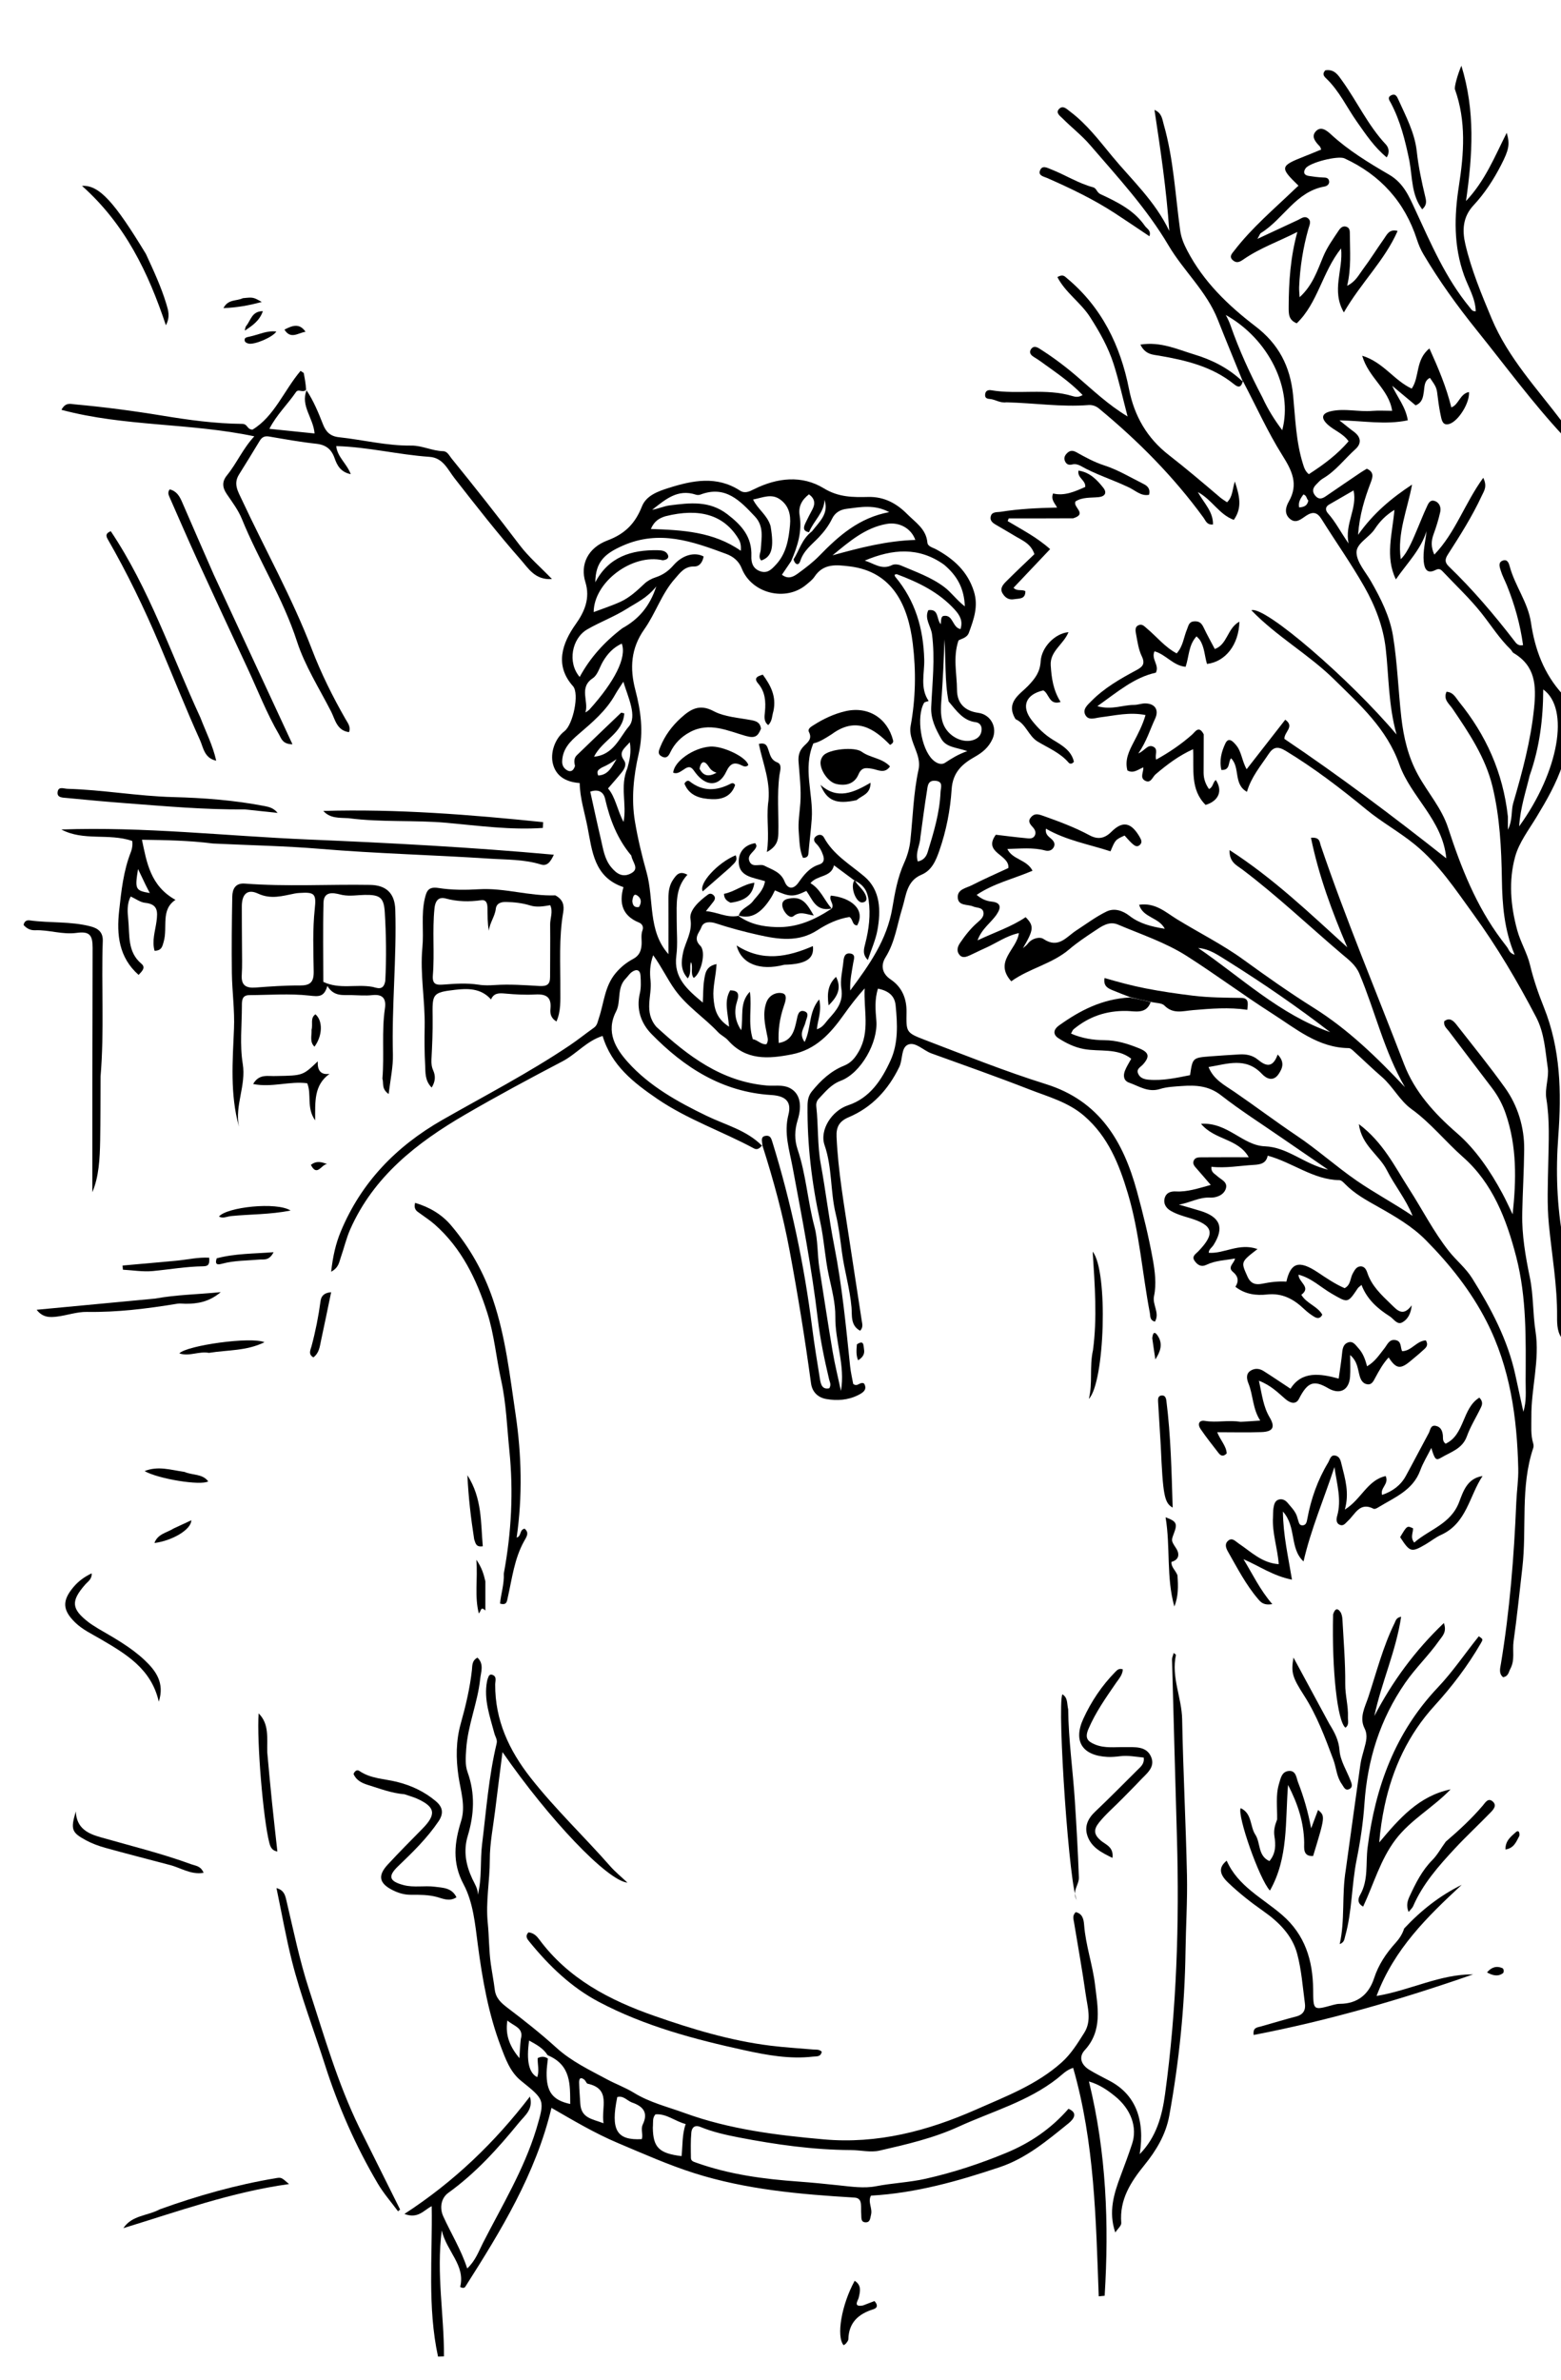 <svg version="1.1" id="Layer_1" xmlns="http://www.w3.org/2000/svg" xmlns:xlink="http://www.w3.org/1999/xlink" x="0px" y="0px"
	 width="100%" viewBox="0 0 672 1024" enable-background="new 0 0 672 1024" xml:space="preserve">
<path fill="#000000" opacity="1" stroke="none" 
	d="
M673,576.531 
	C670.409,573.974 670.282,570.032 670.312,566.578 
	C670.43,553.248 668.086,540.199 666.793,527.026 
	C665.935,518.28 666.344,509.389 666.514,500.569 
	C666.692,491.273 667.203,482.002 665.686,472.746 
	C664.956,468.293 666.918,463.622 666.302,459.469 
	C665.218,452.157 664.904,444.589 661.285,437.664 
	C653.25,422.289 644.451,407.359 634.276,393.366 
	C626.635,382.858 619.457,371.89 609.137,363.455 
	C602.412,357.959 594.822,353.812 588.104,348.277 
	C577.086,339.2 565.714,330.497 553.43,323.062 
	C549.973,320.97 548.1,321.483 546.095,324.512 
	C542.711,329.623 538.647,334.32 536.803,340.729 
	C530.839,337.425 534.002,330.206 529.95,326.29 
	C528.59,328.019 529.729,331.506 525.812,331.318 
	C524.82,327.26 525.865,323.388 527.503,319.924 
	C528.914,316.94 530.86,319.141 532.095,320.587 
	C534.528,323.436 534.612,327.41 536.674,330.999 
	C542.309,323.776 547.768,316.777 553.292,309.695 
	C557.516,312.698 552.747,314.964 552.938,317.955 
	C576.581,333.871 599.561,351.107 622.618,369.346 
	C621.082,352.883 607.392,342.955 602.432,328.974 
	C596.926,313.452 585.409,303.266 574.343,292.362 
	C563.379,281.559 549.676,273.964 538.71,262.605 
	C544.398,260.497 581.168,292.338 601.206,316.065 
	C597.669,303.313 597.908,291.148 596.552,279.156 
	C595.473,269.612 591.983,260.655 587.289,252.414 
	C581.615,242.452 574.962,233.05 568.876,223.317 
	C567.036,220.374 565.152,220.065 562.333,221.882 
	C560.213,223.25 557.923,225.603 555.209,223.187 
	C552.783,221.027 553.479,218.16 554.817,215.824 
	C559.101,208.348 556.212,202.548 552.033,195.905 
	C545.77,185.95 540.921,175.104 535.237,164.323 
	C535.004,164.007 534.933,163.922 534.933,163.922 
	C531.369,155.142 527.732,146.39 524.258,137.574 
	C519.449,125.37 509.518,116.585 503.017,105.576 
	C493.624,89.668 481.189,76.252 469.268,62.4 
	C465.707,58.262 461.304,54.858 457.435,50.971 
	C456.405,49.936 454.269,48.563 455.947,46.862 
	C457.643,45.143 459.234,46.934 460.681,48.019 
	C467.825,53.375 473.186,60.47 478.778,67.238 
	C487.189,77.417 497.146,86.408 503.364,99.367 
	C502.128,81.244 499.56,64.294 496.998,47.292 
	C500.178,48.637 500.322,51.263 500.968,53.523 
	C505.224,68.41 505.94,83.865 508.051,99.093 
	C508.498,102.316 509.611,104.965 511.11,107.834 
	C518.128,121.266 528.69,131.412 540.479,140.427 
	C550.385,148.002 555.455,157.534 556.683,170.208 
	C557.633,180.004 557.906,190.07 560.918,199.651 
	C561.428,201.275 561.889,202.788 563.449,204.051 
	C569.737,199.968 575.678,195.637 580.558,189.865 
	C578.085,186.435 574.4,185.252 571.709,182.825 
	C568.589,180.01 568.838,177.902 572.911,176.965 
	C578.773,175.617 584.781,177.303 590.735,176.816 
	C593.496,176.59 596.29,176.777 599.317,176.777 
	C597.865,167.343 589.191,162.677 586.413,153.069 
	C595.554,155.873 600.041,163.645 607.729,167.222 
	C611.215,162.216 609.238,154.853 615.358,149.939 
	C619.188,158.419 622.629,166.514 624.782,175.299 
	C627.953,174.245 628.465,169.435 632.383,168.694 
	C632.774,173.292 627.906,181.105 624.037,182.389 
	C621.4,183.264 620.782,181.356 620.38,179.551 
	C619.776,176.834 619.332,174.071 618.999,171.306 
	C618.459,166.817 618.52,166.81 615.573,162.602 
	C613.056,163.874 613.283,166.339 612.955,168.534 
	C612.609,170.849 612.353,173.207 609.413,174.426 
	C606.111,171.671 602.713,168.837 599.314,166.002 
	C601.522,170.926 605.149,175.068 606.046,180.865 
	C596.246,182.917 586.878,181.036 576.624,180.888 
	C579.048,182.807 580.861,184.345 582.779,185.738 
	C585.919,188.019 586.244,190.81 583.501,193.278 
	C578.82,197.491 575.027,202.692 569.457,205.935 
	C568.34,206.585 567.443,207.643 566.516,208.583 
	C565.004,210.117 564.822,211.747 566.325,213.435 
	C567.764,215.05 569.198,214.612 570.737,213.552 
	C575.672,210.155 580.631,206.792 585.593,203.434 
	C586.537,202.794 587.535,202.233 588.41,201.697 
	C591.57,203.124 591.017,205.187 590.096,207.613 
	C587.512,214.42 585.286,221.34 584.639,230.155 
	C591.258,220.789 599.036,214.351 607.882,208.522 
	C605.928,219.18 601.414,229.385 603.02,240.624 
	C604.829,238.852 606.122,236.508 607.29,234.12 
	C608.46,231.729 609.451,229.25 610.499,226.801 
	C611.679,224.045 612.761,221.245 614.032,218.532 
	C614.711,217.084 615.369,214.959 617.428,215.521 
	C619.606,216.115 620.477,218.24 619.999,220.357 
	C619.269,223.591 618.281,226.785 617.141,229.9 
	C616.114,232.707 615.952,235.37 617.468,238.656 
	C626.589,229.176 630.552,216.566 638.525,205.608 
	C640.381,209.374 638.826,211.319 637.907,213.301 
	C633.794,222.172 628.563,230.413 623.291,238.609 
	C621.929,240.726 621.981,242.064 623.724,243.746 
	C633.93,253.588 643.098,264.35 651.755,275.561 
	C652.646,276.716 653.464,278.088 655.668,277.6 
	C654.446,268.727 652.064,260.199 648.718,251.923 
	C647.844,249.764 646.708,247.691 646.044,245.474 
	C645.608,244.02 644.78,241.928 647.031,241.191 
	C649.052,240.53 649.604,242.551 649.955,243.847 
	C652.208,252.162 657.785,259.218 659.064,267.877 
	C660.756,279.338 664.549,289.861 672.733,298.798 
	C673,308.688 673,318.375 672.782,328.772 
	C669.911,337.367 665.754,344.48 661.473,351.56 
	C658.121,357.103 653.939,362.539 652.266,368.612 
	C649.402,379.009 650.277,389.759 653.156,400.282 
	C654.563,405.429 657.436,410.106 658.632,415.103 
	C660.145,421.425 662.226,427.458 664.616,433.407 
	C671.818,451.335 672.245,469.976 670.836,488.84 
	C669.705,503.985 670.208,519.046 673,534 
	C673,548.021 673,562.042 673,576.531 
M649.134,351.376 
	C649.134,352.879 649.134,354.382 649.134,357.053 
	C651.304,352.575 650.444,348.96 651.438,345.558 
	C655.344,332.187 658.964,318.812 660.401,304.801 
	C661.416,294.904 660.988,286.571 651.576,280.994 
	C651.042,280.677 650.793,279.918 650.32,279.459 
	C645.44,274.729 641.85,268.98 637.656,263.712 
	C632.698,257.486 626.824,251.991 621.345,246.181 
	C620.421,245.2 619.694,244.391 617.992,245.27 
	C614.344,247.15 613.207,244.757 612.911,241.682 
	C612.487,237.275 613.639,232.985 614.116,228.567 
	C611.642,236.574 605.71,242.362 600.917,249.312 
	C596.165,239.581 599.453,229.523 600.289,219.406 
	C596.63,221.646 593.943,224.406 591.855,227.61 
	C589.421,231.346 583.784,233.837 583.973,237.878 
	C584.168,242.06 587.885,246.119 590.2,250.152 
	C594.457,257.57 598.326,265.333 599.686,273.689 
	C601.567,285.255 601.936,297.058 603.262,308.725 
	C604.237,317.303 606.171,325.599 610.416,333.37 
	C614.621,341.069 620.61,347.682 623.406,356.26 
	C628.946,373.261 635.483,389.85 646.344,404.341 
	C647.141,405.405 647.934,406.473 648.757,407.517 
	C649.554,408.53 649.721,410.171 652.038,410.823 
	C647.517,400.009 646.727,389.331 646.554,378.44 
	C646.342,365.043 645.679,351.617 642.521,338.5 
	C639.501,325.954 632.413,315.457 625.316,304.973 
	C623.882,302.854 621.193,301.024 622.72,297.663 
	C625.708,297.889 626.679,300.236 628.08,301.96 
	C639.637,316.187 647.009,332.235 649.134,351.376 
M543.502,171.097 
	C545.758,176.032 548.596,180.6 551.992,185.112 
	C556.735,167.264 546.175,145.894 527.683,135.54 
	C528.51,137.063 529.198,138.498 529.747,140.065 
	C533.411,150.538 538.001,160.625 543.502,171.097 
M658.516,333.715 
	C656.867,340.638 654.523,347.434 653.982,355.596 
	C671.164,331.873 675.785,304.841 664.349,296.671 
	C664.3,309.16 662.886,321.329 658.516,333.715 
M572.068,217.178 
	C570.269,218.303 570.688,219.794 571.75,220.986 
	C574.936,224.561 577.088,228.87 580.556,233.868 
	C578.799,225.368 584.414,218.901 582.702,211.029 
	C578.925,213.207 575.781,215.019 572.068,217.178 
M563.233,215.376 
	C562.406,214.683 562.607,213.185 561.09,212.767 
	C559.927,214.43 558.782,216.045 559.27,218.354 
	C561.268,218.18 562.763,217.756 563.233,215.376 
z"/>
<path fill="#000000" opacity="1" stroke="none" 
	d="
M673,187.572 
	C659.745,173.354 648.075,157.429 635.712,142.061 
	C627.336,131.649 619.586,120.909 612.788,109.432 
	C611.586,107.402 610.702,105.315 609.988,103.104 
	C604.739,86.858 594.249,75.291 578.788,68.146 
	C576.011,66.863 563.716,69.929 562.016,72.487 
	C560.906,74.157 561.368,75.379 563.398,75.707 
	C565.36,76.024 567.343,76.269 569.326,76.365 
	C570.547,76.424 571.808,76.333 572.139,77.777 
	C572.47,79.222 571.304,80.066 570.203,80.261 
	C557.808,82.455 552.484,94.299 542.851,100.243 
	C542.391,100.528 542.21,101.265 541.305,102.797 
	C547.798,99.774 553.285,97.218 558.774,94.663 
	C560.106,94.044 561.495,92.827 562.941,93.83 
	C564.716,95.061 563.703,96.895 563.27,98.422 
	C560.942,106.616 559.646,114.969 559.266,123.468 
	C559.209,124.728 559.377,125.997 559.473,127.892 
	C565.094,122.785 567.142,116.357 569.665,110.341 
	C571.374,106.265 573.893,102.825 576.271,99.235 
	C577.009,98.121 578.02,97.055 579.575,97.554 
	C581.203,98.077 581.096,99.612 581.101,100.907 
	C581.127,108.014 581.793,115.14 579.937,122.983 
	C583.651,121.141 584.966,118.219 586.727,115.88 
	C589.927,111.629 592.73,107.081 595.809,102.736 
	C597.077,100.945 598.042,98.438 601.664,99.376 
	C596.106,112.056 586.045,121.464 578.517,134.439 
	C573.03,124.881 578.313,116.299 577.327,106.902 
	C569.175,117.15 567.314,130.427 558.234,139.116 
	C554.69,137.674 554.753,135.134 554.767,131.919 
	C554.812,121.262 555.507,110.733 558.504,99.806 
	C550.506,103.88 542.415,106.702 535.345,111.593 
	C533.874,112.611 532.492,113.433 530.852,112.09 
	C528.847,110.448 530.418,109.057 531.358,107.834 
	C539.006,97.88 548.604,89.834 557.586,81.186 
	C558.04,80.749 558.515,80.335 558.992,79.9 
	C550.84,72.007 550.975,71.442 561.721,67.221 
	C564.033,66.313 566.322,65.347 568.769,64.347 
	C568.523,63.795 568.432,63.283 568.133,62.968 
	C566.348,61.092 564.306,58.829 566.446,56.511 
	C568.656,54.117 571.183,56.173 572.974,57.823 
	C580.51,64.763 589.251,70.062 597.979,75.142 
	C604.255,78.794 606.593,84.535 609.249,90.261 
	C616.03,104.878 622.336,119.729 632.735,132.309 
	C633.329,133.027 633.785,134.089 635.3,133.932 
	C635.143,128.285 632.08,123.528 630.278,118.496 
	C625.736,105.811 626.017,93.003 628.034,80.08 
	C630.223,66.06 631.244,52.159 626.345,38.453 
	C625.996,37.477 627.462,32.106 629.118,28.288 
	C635.123,47.802 633.959,66.579 631.101,86.513 
	C639.401,77.691 643.392,67.511 648.633,57.144 
	C650.079,62.121 649.581,64.445 646.205,71.024 
	C642.994,77.28 639.137,83.22 634.39,88.298 
	C629.589,93.433 629.471,99.294 630.812,105.049 
	C633.377,116.052 637.706,126.46 642.089,136.946 
	C649.258,154.09 661.71,167.174 672.727,181.81 
	C673,183.714 673,185.429 673,187.572 
z"/>
<path fill="#000000" opacity="1" stroke="none" 
	d="
M328.016,492.989 
	C327.08,493.996 326.074,494.979 324.579,494.175 
	C310.855,486.791 295.964,481.734 282.969,472.861 
	C272.742,465.878 263.215,458.461 259.418,445.771 
	C252.511,447.942 248.128,453.565 242.126,456.706 
	C227.992,464.102 213.925,471.656 200.141,479.68 
	C179.432,491.735 160.897,506.189 150.8,528.919 
	C149.053,532.851 148.096,537.128 146.659,541.206 
	C145.984,543.124 145.844,545.448 142.562,547.235 
	C143.284,540.656 144.534,535.155 146.68,529.982 
	C155.491,508.742 170.589,493.24 190.448,481.898 
	C208.795,471.419 227.597,461.701 245.165,449.891 
	C248.751,447.48 252.128,444.76 255.654,442.258 
	C257.175,441.179 257.298,439.603 257.835,438.016 
	C260.022,431.558 260.265,424.481 264.998,418.788 
	C267.223,416.112 269.789,414.112 272.589,412.62 
	C275.318,411.166 275.997,409.004 276.19,406.599 
	C276.359,404.507 275.796,402.407 276.598,400.269 
	C277.084,398.975 276.586,397.591 275.08,396.981 
	C268.091,394.148 266.372,388.842 268.394,381.74 
	C255.667,377.483 254.929,366.162 252.908,355.838 
	C251.671,349.52 249.643,343.361 249.557,336.951 
	C243.193,336.49 239.391,333.712 238.077,328.89 
	C236.741,323.99 238.886,317.785 243.006,314.63 
	C246.684,311.813 249.528,298.457 246.659,295.25 
	C238.658,286.308 242.029,276.727 247.859,268.551 
	C251.569,263.347 254.18,257.48 252.003,250.483 
	C249.681,243.021 252.992,235.741 261.569,232.529 
	C269.123,229.701 273.476,225.198 276.346,217.926 
	C278.209,213.204 283.318,211.396 287.93,209.943 
	C298.233,206.697 308.583,204.627 318.574,211.119 
	C320.711,212.508 322.675,211.471 324.677,210.477 
	C334.603,205.547 345.225,204.374 354.622,210.112 
	C361.057,214.041 367.205,213.984 373.809,213.841 
	C380.632,213.693 385.986,216.612 390.566,221.239 
	C394.106,224.815 398.715,227.618 399.239,233.489 
	C399.393,235.205 401.635,235.626 403.07,236.416 
	C410.571,240.548 416.54,245.849 419.251,254.469 
	C421.28,260.921 419.193,266.507 417.103,272.259 
	C416.266,274.563 413.796,274.818 412.62,275.608 
	C410.152,282.987 411.961,289.934 411.983,296.859 
	C412.001,302.604 415.317,305.95 421.159,306.742 
	C426.606,307.48 429.474,313.125 427.231,318.032 
	C425.602,321.595 423.01,323.771 419.7,325.639 
	C414.265,328.707 410.142,332.281 409.665,339.698 
	C409.095,348.552 407.369,357.436 404.406,365.968 
	C402.893,370.325 401.125,374.545 396.687,376.401 
	C390.201,379.114 390.069,385.502 388.466,390.62 
	C386.219,397.79 385.349,405.314 381.215,411.941 
	C379.134,415.276 379.575,418.875 383.439,421.473 
	C388.314,424.752 390.332,429.695 390.253,435.42 
	C390.135,444.007 389.918,444.335 397.947,447.401 
	C415.287,454.023 432.551,460.967 450.247,466.498 
	C473.383,473.729 483.59,491.213 489.438,512.6 
	C492.086,522.284 494.506,532.106 496.275,541.928 
	C497.157,546.827 497.922,552.518 496.803,557.69 
	C495.988,561.452 499.386,564.966 497.19,568.706 
	C494.871,568.075 495.266,566.336 495.005,564.974 
	C491.728,547.862 490.57,530.386 485.54,513.561 
	C481.769,500.947 477.061,489.129 466.76,480.205 
	C459.844,474.215 451.234,471.95 443.079,468.768 
	C429.144,463.33 415.027,458.354 400.953,453.279 
	C397.526,452.043 394.171,448.257 391.022,449.466 
	C387.804,450.702 388.709,455.869 387.141,459.106 
	C382.391,468.911 375.418,476.495 365.338,480.761 
	C361.297,482.472 359.944,484.955 360.131,489.142 
	C360.794,503.971 363.396,518.546 365.591,533.175 
	C367.343,544.849 369.196,556.508 370.952,568.182 
	C371.163,569.586 371.714,571.123 370.291,572.622 
	C366.048,570.392 366.862,565.967 366.571,562.586 
	C365.869,554.443 363.464,546.651 362.415,538.601 
	C361.706,533.162 361.063,527.676 359.774,522.361 
	C357.411,512.623 358.303,502.424 354.98,492.795 
	C352.694,486.168 358.167,477.906 365.053,475.628 
	C374.527,472.496 379.59,464.628 383.389,456.27 
	C386.75,448.878 386.357,440.663 385.565,432.644 
	C385.143,428.383 382.431,426.358 377.969,425.411 
	C376.467,430.011 376.871,434.63 377.26,439.154 
	C378.065,448.509 370.663,461.742 361.936,465.055 
	C357.725,466.654 355.264,469.849 352.43,472.827 
	C351.604,473.694 351.272,474.867 351.406,476.079 
	C352.323,484.331 351.848,492.805 353.33,500.857 
	C355.495,512.612 356.854,524.486 359.156,536.202 
	C362.519,553.321 364.181,570.653 365.977,587.974 
	C366.249,590.598 366.882,593.184 367.295,595.493 
	C369.169,597.048 370.172,594.345 371.999,595.348 
	C373.555,598.088 371.33,599.379 369.331,600.371 
	C365.015,602.512 360.294,602.821 355.669,602.001 
	C352.168,601.38 349.646,599.013 349.141,595.278 
	C346.561,576.172 343.468,557.164 339.931,538.201 
	C337.094,522.991 333.101,508.168 328.215,492.898 
	C328.121,490.955 327.288,489.128 329.583,488.759 
	C331.608,488.433 332.028,489.877 332.499,491.395 
	C340.601,517.528 346.189,544.194 349.638,571.328 
	C350.58,578.739 351.809,586.115 352.993,593.493 
	C353.361,595.787 354.002,598.051 357.013,597.369 
	C357.94,595.785 357.206,594.731 356.944,593.628 
	C354.915,585.066 353.093,576.343 352.076,567.722 
	C349.476,545.675 345.26,523.947 341.193,502.178 
	C339.798,494.71 337.389,487.589 339.416,479.655 
	C340.867,473.973 338.119,471.562 331.994,471.189 
	C311.017,469.909 294.617,459.423 280.474,444.954 
	C275.991,440.367 273.811,434.304 275.449,427.43 
	C276.017,425.049 275.882,422.451 275.752,419.968 
	C275.617,417.398 274.092,416.779 272.036,418.249 
	C270.982,419.001 270.251,420.194 269.328,421.143 
	C265.437,425.144 267.44,430.927 265.222,435.238 
	C260.639,444.144 265.145,451.303 270.261,457.017 
	C279.53,467.371 291.765,474.148 304.218,480.167 
	C312.35,484.098 321.384,486.291 328.016,492.989 
M348.283,229.009 
	C345.403,228.537 345.952,226.751 346.797,224.96 
	C347.714,223.016 348.726,221.116 349.731,219.215 
	C351.085,216.658 350.742,214.526 348.259,212.712 
	C345.191,215.067 343.623,217.971 344.232,221.733 
	C345.334,228.542 343.484,234.819 340.566,241.489 
	C339.285,243.374 338.005,245.26 336.613,247.31 
	C339.421,249.492 341.694,248.09 343.623,246.683 
	C346.822,244.349 350.024,241.918 352.774,239.09 
	C361.1,230.531 369.867,222.769 382.807,220.372 
	C376.35,216.942 370.46,218.207 364.534,218.937 
	C361.558,219.304 359.432,220.696 358.228,223.166 
	C356.754,226.188 354.793,228.784 352.521,231.176 
	C349.543,234.311 345.99,236.851 344.532,241.341 
	C343.702,243.895 342.056,242.624 341.618,240.701 
	C344.114,236.823 345.133,232.018 349.55,228.635 
	C352.637,224.6 356.992,221.034 354.922,215.092 
	C354.875,220.507 350.242,224.092 348.283,229.009 
M285.312,241.085 
	C272.261,238.096 255.672,250.4 255.571,263.386 
	C259.499,261.896 263.44,260.634 267.173,258.919 
	C271.135,257.099 274.305,254.103 277.475,251.124 
	C278.766,249.911 280.507,248.991 282.206,248.438 
	C285.321,247.425 287.742,245.747 289.916,243.246 
	C293.819,238.756 299.054,237.413 302.905,239.455 
	C302.482,241.783 301.216,243.817 298.834,243.762 
	C294.655,243.666 292.797,246.484 290.497,249.085 
	C284.791,255.537 282.245,263.889 277.377,270.773 
	C271.574,278.979 271.062,287.546 273.498,296.844 
	C275.87,305.9 277.126,314.93 274.939,324.408 
	C272.745,333.921 271.706,343.756 273.339,353.508 
	C274.567,360.842 276.314,368.122 278.326,375.287 
	C281.645,387.106 278.77,400.527 287.764,410.582 
	C287.764,402.803 287.784,394.676 287.753,386.55 
	C287.742,383.653 288.142,380.828 289.82,378.448 
	C291.058,376.692 292.402,374.465 295.932,376.415 
	C290.571,382.136 291.344,389.071 291.313,395.843 
	C291.29,400.988 291.816,406.202 291.157,411.264 
	C289.925,420.737 295.752,425.723 302.552,431.419 
	C302.751,427.645 302.667,424.672 303.128,421.786 
	C303.573,419.008 303.825,415.777 308.462,414.85 
	C308.233,419.967 306.789,424.532 307.148,429.276 
	C307.522,434.219 308.47,438.347 313.862,441.793 
	C313.381,435.831 311.56,430.867 314.346,426.145 
	C317.508,426.224 318.446,427.396 317.321,430.822 
	C315.989,434.877 316.237,439.061 319.083,443.322 
	C320.125,437.347 318.193,431.55 322.816,426.751 
	C323.771,433.422 321.896,440.322 324.091,447.186 
	C326.071,447.408 327.605,449.589 329.944,449.333 
	C330.93,447.806 330.455,446.552 330.188,445.234 
	C329.264,440.686 328.278,436.106 329.862,431.507 
	C331.003,428.195 334.18,426.795 336.823,427.41 
	C339.207,427.965 338.078,431.06 337.395,433.065 
	C335.664,438.145 334.878,443.34 335.236,448.799 
	C341.009,447.875 342.007,443.394 343.002,438.753 
	C343.354,437.111 343.73,434.437 346.154,435.121 
	C348.745,435.852 347.132,438.234 346.788,439.825 
	C346.235,442.384 343.743,444.691 346.38,448.367 
	C349.312,442.558 347.935,435.66 352.655,430.042 
	C353.874,435.139 351.999,438.866 351.656,442.896 
	C354.265,442.121 355.281,440.067 356.681,438.516 
	C360.013,434.823 363.165,431.264 362.202,425.416 
	C361.6,421.76 362.663,417.82 363.049,414.015 
	C363.236,412.165 363.506,409.939 366.025,410.299 
	C368.544,410.66 367.546,412.827 367.309,414.349 
	C366.732,418.06 365.819,421.728 366.02,426.215 
	C374.327,415.075 381.855,404.358 384.146,390.713 
	C385.249,384.145 386.409,377.524 389.252,371.258 
	C390.544,368.409 391.532,365.119 391.899,361.736 
	C393.002,351.569 393.22,341.295 395.406,331.256 
	C395.919,328.898 395.574,326.702 394.823,324.408 
	C393.537,320.474 391.267,316.473 392.021,312.358 
	C394.185,300.558 394.397,288.797 392.945,276.936 
	C390.978,260.866 384.482,245.966 365.755,243.712 
	C360.073,243.028 354.492,242.36 350.657,248.134 
	C349.758,249.487 348.359,250.539 347.086,251.607 
	C338.203,259.058 323.548,255.365 319.311,244.595 
	C318.056,241.403 315.657,239.471 312.6,238.339 
	C298.138,232.982 283.878,227.861 268.138,234.784 
	C260.239,238.258 256.378,241.832 256.27,250.566 
	C262.017,239.631 271.761,236.527 283.233,236.768 
	C284.983,236.804 286.72,237.04 287.51,238.728 
	C288.111,240.012 287.224,240.901 285.312,241.085 
M282.557,441.854 
	C296.178,454.409 310.564,465.383 330.048,467.102 
	C333.283,467.387 336.793,466.652 339.774,468.079 
	C344.161,470.18 345.521,475.112 343.39,481.968 
	C342.035,486.328 341.969,490.465 343.38,494.662 
	C347.017,505.473 347.697,516.921 350.624,527.873 
	C352.189,533.729 351.804,539.766 352.738,545.669 
	C354.63,557.637 356.421,569.623 358.445,581.569 
	C359.409,587.253 360.811,592.862 362.015,598.505 
	C363.936,587.552 359.479,577.372 359.605,566.634 
	C359.674,560.679 358.044,554.667 356.765,548.722 
	C355.126,541.107 354.739,533.221 353.07,525.614 
	C349.457,509.145 347.477,492.549 347.637,475.692 
	C347.658,473.47 348.033,471.456 349.499,469.641 
	C353.316,464.916 357.681,460.841 363.366,458.566 
	C366.402,457.35 368.108,455.189 369.651,452.518 
	C374.663,443.839 371.725,434.488 372.23,425.302 
	C368.908,428.971 366.009,432.774 363.236,436.667 
	C357.539,444.664 351.257,451.671 340.876,453.701 
	C330.728,455.685 321.12,456.386 313.405,447.64 
	C312.213,446.29 310.393,445.504 309.153,444.186 
	C303.171,437.825 295.671,433.071 290.487,425.804 
	C287.247,421.263 284.892,416.154 281.197,411.039 
	C279.692,415.156 279.693,418.751 280.06,422.008 
	C280.782,428.423 277.015,435.358 282.557,441.854 
M331.72,226.351 
	C333.321,235.72 332.275,239.614 327.716,241.189 
	C326.258,239.68 327.412,238.06 327.502,236.476 
	C327.78,231.552 328.993,226.511 325,222.269 
	C318.617,215.487 312.306,208.726 301.553,212.816 
	C300.971,213.038 300.181,213.065 299.593,212.869 
	C291.572,210.193 286.293,215.112 280.756,219.356 
	C283.365,218.954 285.8,217.788 288.342,217.468 
	C296.909,216.39 305.314,215.293 313.118,221.278 
	C319.307,226.024 323.777,231.006 323.46,239.308 
	C323.363,241.845 323.929,244.552 327.112,245.762 
	C330.436,247.025 332.334,244.794 334.009,243.007 
	C338.44,238.277 339.527,232.189 340.094,225.95 
	C340.499,221.505 339.586,217.609 335.843,214.923 
	C332.111,212.245 328.375,214.128 324.191,214.95 
	C326.257,219.235 330.249,221.491 331.72,226.351 
M385.987,247.053 
	C385.689,247.135 385.391,247.217 385.094,247.299 
	C385.196,247.603 385.221,247.971 385.413,248.201 
	C394.032,258.524 397.498,270.372 397.875,283.827 
	C398.038,289.66 395.946,296.036 399.781,301.64 
	C398.932,301.971 398.043,302.03 397.8,302.457 
	C394.362,308.476 396.496,322.079 401.473,326.865 
	C403.08,328.411 405.123,329.343 406.869,328.212 
	C409.538,326.483 412.191,324.707 416.427,323.207 
	C411.498,321.533 407.327,321.647 405.15,317.82 
	C402.74,313.585 400.641,309.324 400.875,304.235 
	C401.356,293.806 402.588,283.419 401.219,272.911 
	C400.771,269.475 397.838,266.243 399.642,262.554 
	C404.267,261.915 403.029,266.299 404.97,268.613 
	C405.207,266.917 404.982,265.24 406.265,265.033 
	C410.373,264.37 409.947,270.08 413.492,270.696 
	C414.629,267.14 413.142,264.686 411.048,262.374 
	C404.326,254.949 395.668,250.671 385.987,247.053 
M247.53,329.638 
	C247.155,327.965 246.97,326.288 248.345,324.959 
	C254.655,318.859 260.987,312.782 267.338,306.726 
	C267.474,306.597 267.943,306.819 268.745,306.967 
	C268.215,315.572 259.327,318.409 255.722,325.613 
	C264.203,324.865 266.865,317.048 270.657,312.671 
	C274.461,308.281 270.364,300.061 268.345,293.346 
	C266.944,295.536 265.787,297.156 264.824,298.884 
	C260.935,305.858 254.973,310.868 249.035,315.954 
	C245.494,318.986 242.206,322.238 242.012,327.52 
	C241.944,329.372 242.686,330.461 243.828,331.261 
	C245.143,332.183 246.687,332.229 247.53,329.638 
M267.897,270.345 
	C274.776,266.541 279.688,261.092 282.523,252.338 
	C278.68,257.247 274.148,259.256 269.999,261.877 
	C264.509,265.345 258.433,267.594 252.839,270.811 
	C246.151,274.656 244.193,285.108 249.55,291.297 
	C254.02,283.073 260.038,276.353 267.897,270.345 
M406.431,243.008 
	C395.578,235.236 384.198,236.168 372.278,241.228 
	C376.242,242.432 379.546,245.404 384.031,243.154 
	C385.047,242.645 386.76,242.863 387.892,243.351 
	C394.265,246.101 400.854,248.344 406.535,252.632 
	C409.539,254.899 411.649,258.055 415.361,260.934 
	C415.047,253.18 412.107,247.796 406.431,243.008 
M271.773,368.165 
	C265.781,361.04 262.536,352.684 260.487,343.708 
	C259.819,340.779 257.629,339.448 254.101,340.649 
	C255.636,347.559 257.078,354.359 258.676,361.122 
	C259.664,365.301 260.198,369.636 263.117,373.172 
	C265.491,376.047 268.127,377.752 271.736,375.769 
	C275.435,373.737 272.271,371.157 271.773,368.165 
M286.468,222.143 
	C283.961,222.944 281.717,224.059 280.196,227.624 
	C293.941,228.092 307.135,228.802 318.911,237.005 
	C319.17,233.932 318.381,232.568 317.455,231.14 
	C311.283,221.622 301.083,218.478 286.468,222.143 
M408.357,301.821 
	C406.608,293.007 407.284,284.028 406.521,275.121 
	C406.383,283.24 405.934,291.318 405.4,299.398 
	C405.14,303.341 404.585,307.36 405.982,311.279 
	C407.978,316.879 414.719,320.312 419.595,318.207 
	C421.513,317.379 422.457,315.977 422.581,314.001 
	C422.691,312.24 421.648,310.97 420.054,310.772 
	C414.677,310.105 411.9,306.036 408.357,301.821 
M253.635,305.453 
	C264.765,293.131 269.844,282.864 267.668,276.945 
	C264.034,278.6 261.488,281.365 259.517,284.732 
	C258.105,287.144 257.293,290.44 255.207,291.825 
	C249.03,295.926 253.595,301.823 252.008,306.576 
	C252.42,306.342 252.833,306.107 253.635,305.453 
M358.391,238.962 
	C370.058,235.74 381.759,232.693 394.044,232.338 
	C392.268,227.337 387.112,224.49 381.672,225.453 
	C372.44,227.087 365.602,233.051 358.391,238.962 
M396.191,360.453 
	C396.068,363.773 393.923,366.922 395.105,370.691 
	C397.681,370.181 398.799,368.487 399.372,366.617 
	C401.952,358.196 404.534,349.754 404.886,340.861 
	C404.962,338.946 406.264,336.244 402.61,335.97 
	C399.35,335.726 399.369,338.36 399.05,340.338 
	C398.017,346.737 397.195,353.169 396.191,360.453 
M270.088,330.539 
	C271.025,327.165 271.849,323.783 271.142,319.377 
	C268.753,322.104 266.151,323.634 268.583,327.098 
	C269.932,329.019 268.787,330.939 267.501,332.532 
	C265.754,334.696 263.895,336.771 261.747,339.278 
	C264.946,342.898 265.662,348.502 268.435,353.689 
	C269.927,345.951 266.78,338.437 270.088,330.539 
M259.051,330.299 
	C258.085,331.036 256.523,331.426 257.532,333.699 
	C262.01,333.484 263.447,329.771 265.415,326.659 
	C263.57,327.952 261.71,329.156 259.051,330.299 
M272.195,387.682 
	C272.371,389.26 272.774,390.611 275.029,390.33 
	C276.27,388.479 276.194,386.581 274.322,385.329 
	C272.821,384.325 272.494,385.892 272.195,387.682 
z"/>
<path fill="#000000" opacity="1" stroke="none" 
	d="
M495.355,431.203 
	C493.472,436.571 488.511,435.083 485.015,435.02 
	C476.271,434.862 468.791,437.415 462.172,442.907 
	C461.717,443.285 461.521,443.976 461.061,444.767 
	C465.806,446.807 470.616,447.568 475.356,447.596 
	C480.696,447.627 485.498,449.127 490.292,451.062 
	C494.646,452.82 495.101,454.61 492.057,458.032 
	C491.013,459.206 489.039,459.941 489.991,462.06 
	C490.855,463.983 492.707,464.449 494.556,464.604 
	C500.611,465.109 506.473,463.803 512.315,462.648 
	C513.413,455.17 513.412,455.148 521.093,454.547 
	C525.235,454.222 529.383,453.973 533.529,453.72 
	C536.448,453.542 539.229,454.075 541.52,455.977 
	C544.916,458.796 547.905,459.741 550.032,453.763 
	C553.111,456.982 552.183,459.554 550.481,462.108 
	C548.136,465.625 545.158,464.145 543.277,462.138 
	C536.333,454.728 528.388,457.836 520.268,459.153 
	C522.464,464.58 527.101,466.889 531.315,469.774 
	C540.335,475.949 549.066,482.549 558.142,488.637 
	C567.106,494.651 575.13,501.896 583.979,508.005 
	C591.743,513.366 600.135,517.807 608.111,523.19 
	C605.262,516.011 600.357,510.119 596.989,503.465 
	C593.685,496.938 586.157,492.9 584.98,483.71 
	C595.484,491.621 600.425,502.001 606.558,511.52 
	C612.315,520.453 617.117,529.999 623.73,538.378 
	C626.908,542.405 630.967,545.592 633.762,550.057 
	C641.898,563.05 649.028,576.43 652.326,591.559 
	C653.444,596.689 654.561,601.82 655.798,607.503 
	C657.233,602.865 656.753,598.564 656.772,594.343 
	C656.854,576.376 657.272,558.399 652.704,540.755 
	C648.514,524.571 642.57,509.144 629.807,497.883 
	C622.225,491.193 615.926,483.209 607.623,477.235 
	C602.555,473.588 599.656,467.519 594.837,463.363 
	C590.812,459.891 587.002,456.169 583.059,452.6 
	C582.333,451.943 581.43,451.016 580.601,451.007 
	C567.462,450.872 557.909,442.676 547.733,436.175 
	C535.268,428.212 523.385,419.337 510.913,411.385 
	C501.728,405.529 491.283,402.095 481.283,397.851 
	C477.4,396.203 474.188,398.634 471.161,400.642 
	C467.444,403.108 463.701,405.6 460.316,408.487 
	C452.911,414.802 443.197,416.633 435.332,422.261 
	C427.671,413.648 437.807,408.616 438.613,401.521 
	C433.237,402.651 428.818,405.913 423.94,408.056 
	C421.807,408.993 419.738,410.074 417.613,411.032 
	C416.072,411.728 414.355,412.472 413.027,410.857 
	C411.676,409.215 412.204,407.37 413.286,405.773 
	C415.431,402.606 417.784,399.589 420.676,397.062 
	C422.094,395.822 423.712,394.513 423.368,392.57 
	C422.971,390.325 420.536,390.757 418.928,390.058 
	C416.536,389.019 412.427,389.998 412.307,386.089 
	C412.201,382.624 415.959,382.153 418.33,380.938 
	C423.502,378.289 428.839,375.965 434.098,373.513 
	C434.674,367.618 422.987,367.081 428.692,359.193 
	C432.684,359.661 437.063,360.242 441.458,360.649 
	C442.869,360.78 444.624,361.193 445.487,359.5 
	C446.186,358.13 445.421,356.813 444.532,355.849 
	C443.284,354.496 442.371,353.301 443.888,351.587 
	C445.398,349.883 447.009,350.339 448.874,350.999 
	C455.759,353.437 462.592,355.959 469.049,359.432 
	C472.47,361.272 475.402,360.966 478.433,357.941 
	C483.355,353.028 486.998,353.914 490.617,360.145 
	C491.37,361.441 491.859,362.589 490.578,363.681 
	C489.4,364.686 488.313,363.81 487.477,363.07 
	C486.252,361.988 485.209,360.702 484.122,359.54 
	C480.146,361.351 480.146,361.351 478.059,366.332 
	C468.81,363.31 459.064,361.652 450.259,356.58 
	C449.889,358.828 451.187,359.798 452.463,360.878 
	C453.496,361.751 454.38,362.931 453.714,364.369 
	C452.981,365.952 451.458,366.378 449.898,365.963 
	C444.659,364.571 439.346,365.202 433.656,365.314 
	C435.828,369.948 442.001,369.795 444.493,374.678 
	C436.45,378.144 427.925,380.045 420.44,385.068 
	C422.377,386.727 424.378,387.7 426.901,387.964 
	C430.836,388.377 431.118,390.415 429.086,393.446 
	C426.648,397.082 422.63,399.571 420.827,404.65 
	C428.225,401.144 435.345,398.848 441.531,394.666 
	C445.233,398.411 445.025,400.11 440.364,408.016 
	C441.077,407.367 441.908,406.809 442.479,406.053 
	C444.273,403.682 447.616,402.971 449.207,404.041 
	C455.632,408.361 459.028,403.185 463.292,400.411 
	C467.607,397.603 471.773,394.462 476.372,392.226 
	C479.652,390.632 483.284,391.799 486.217,394.081 
	C490.53,397.436 495.534,398.705 501.43,399.658 
	C498.86,394.657 492.086,394.984 490.379,389.329 
	C497.349,388.298 501.826,392.566 506.501,395.445 
	C516.078,401.343 526.189,406.338 535.337,412.98 
	C545.233,420.165 555.254,427.225 565.609,433.719 
	C580.483,443.047 592.849,455.127 604.818,467.806 
	C595.885,452.451 592.001,435.146 585.218,419.013 
	C583.593,415.149 580.531,412.955 577.712,410.56 
	C563.401,398.397 549.767,385.435 534.745,374.1 
	C532.448,372.368 529.111,371.004 529.326,365.799 
	C548.317,378.064 563.893,393.046 580.001,407.642 
	C573.483,392.396 567.739,376.963 564.363,360.498 
	C568.262,360.166 568.052,362.308 568.536,363.732 
	C579.351,395.562 592.407,426.544 604.438,457.91 
	C608.962,469.706 617.398,479.087 627.172,487.559 
	C635.348,494.646 641.575,503.928 646.799,513.606 
	C648.296,516.38 649.586,519.266 651.178,522.526 
	C652.786,507.61 653.038,493.267 648.192,479.208 
	C646.811,475.201 644.883,471.584 642.356,468.25 
	C636.135,460.041 629.863,451.872 623.661,443.649 
	C622.798,442.505 621.419,441.551 621.721,439.482 
	C623.92,437.705 625.552,439.064 626.94,440.837 
	C634.012,449.868 641.263,458.811 647.912,468.104 
	C653.354,475.711 656.262,485.019 656.156,494.727 
	C656.055,503.865 655.493,512.998 655.308,522.136 
	C655.119,531.45 656.717,540.619 658.584,549.667 
	C660.171,557.357 659.836,565.168 661.023,572.843 
	C662.948,585.286 659.106,597.418 659.243,609.745 
	C659.285,613.523 658.874,617.378 660.035,621.108 
	C660.224,621.714 660.25,622.485 660.051,623.079 
	C654.404,639.898 657.339,657.492 655.357,674.638 
	C654.136,685.2 653.058,695.783 651.577,706.308 
	C651.028,710.21 652.244,714.277 650.21,718.058 
	C649.437,719.496 649.396,721.329 647.068,721.713 
	C645.108,720.099 645.814,717.885 646.147,715.872 
	C649.954,692.862 651.783,669.667 652.756,646.387 
	C652.957,641.564 653.711,636.741 653.598,631.932 
	C653.083,609.988 650.109,588.489 639.966,568.649 
	C633.25,555.515 624.093,544.022 613.773,533.598 
	C607.931,527.697 600.623,523.448 593.355,519.35 
	C588.291,516.495 583.169,513.725 579.042,509.492 
	C578.358,508.79 577.435,507.844 576.609,507.83 
	C565.317,507.647 556.524,500.228 545.737,497.291 
	C545.08,500.505 542.855,501.092 539.758,501.264 
	C533.684,501.603 527.661,502.773 521.519,502.066 
	C521.262,504.496 522.928,505.053 523.933,506.013 
	C525.562,507.567 528.515,508.516 527.766,511.299 
	C526.925,514.427 523.277,515.47 521.009,515.339 
	C516.17,515.058 512.16,517.642 507.487,518.351 
	C510.602,519.253 513.733,520.106 516.829,521.068 
	C525.388,523.726 527.106,528.347 522.381,535.784 
	C521.692,536.869 520.373,537.583 520.343,539.076 
	C526.975,539.602 533.39,534.662 541.344,537.483 
	C533.977,543.143 534.238,543.027 537.022,549.296 
	C538.479,552.577 540.714,552.935 543.437,552.383 
	C546.878,551.686 550.307,551.262 553.777,551.49 
	C555.651,543.271 559.234,542.126 567.32,547.518 
	C571.056,550.01 574.728,552.516 578.849,554.305 
	C581.56,552.921 581.201,549.976 582.402,547.896 
	C583.158,546.586 583.859,545.104 585.538,544.941 
	C587.406,544.76 588.189,546.376 588.634,547.719 
	C590.498,553.334 594.627,557.149 598.696,561.083 
	C601.428,563.724 603.908,566.855 607.726,561.691 
	C607.428,565.144 606.053,567.742 603.671,569.028 
	C601.441,570.233 600.026,567.544 598.268,566.426 
	C593.011,563.083 588.486,559.109 586.116,552.916 
	C585.235,553.695 584.791,553.952 584.534,554.335 
	C580.099,560.942 580.258,560.679 573.283,556.666 
	C568.64,553.995 564.678,549.973 558.987,548.494 
	C559.026,551.855 564.637,553.868 560.213,557.164 
	C562.494,560.982 567.158,562.033 569.236,565.717 
	C568.327,567.577 566.931,567.31 565.787,566.626 
	C564.231,565.696 562.757,564.56 561.44,563.309 
	C556.933,559.03 552.08,556.311 545.405,557.032 
	C540.861,557.523 536.078,557.017 531.835,553.714 
	C533.399,551.299 533.05,549.189 530.796,547.33 
	C528.232,545.215 531.327,543.629 531.67,541.549 
	C527.413,542.32 523.214,542.396 519.404,544.239 
	C517.099,545.354 515.524,544.331 514.287,542.58 
	C512.88,540.59 514.705,539.656 515.827,538.494 
	C523.333,530.728 522.376,527.156 511.901,524.061 
	C509.179,523.256 506.482,522.47 503.999,521.034 
	C501.856,519.795 500.783,517.831 501.356,515.637 
	C501.922,513.467 503.623,512.541 506.27,512.684 
	C511.102,512.946 515.731,511.398 521.223,509.882 
	C519.007,507.314 517.151,505.128 515.254,502.978 
	C514.36,501.964 513.291,500.966 513.867,499.491 
	C514.459,497.976 516.002,498.007 517.299,497.997 
	C523.916,497.945 530.533,497.973 537.573,497.973 
	C532.986,489.819 522.912,490.662 517.029,483.578 
	C528.515,482.829 534.941,492.89 544.469,493.259 
	C554.451,493.646 561.459,500.996 571.757,503.323 
	C564.357,498.248 557.851,493.812 551.372,489.338 
	C542.746,483.38 533.876,477.733 525.622,471.296 
	C520.343,467.179 514.735,466.887 508.722,467.326 
	C505.579,467.556 502.321,467.67 499.359,468.605 
	C494.266,470.213 490.328,467.368 486.048,465.868 
	C483.701,465.045 483.481,462.87 484.244,460.837 
	C484.928,459.017 486.042,457.36 486.994,455.578 
	C480.95,450.835 473.402,452.668 466.561,451.394 
	C462.459,450.629 459.025,448.895 455.726,446.799 
	C453.277,445.244 453.307,443.118 455.95,441.227 
	C464.87,434.845 474.338,429.896 486.248,429.23 
	C489.733,429.845 492.544,430.524 495.355,431.203 
M528.808,413.751 
	C524.761,411.288 520.952,408.345 515.812,407.929 
	C534.361,420.626 550.835,436.493 572.639,444.146 
	C558.724,433.427 544.287,423.473 528.808,413.751 
z"/>
<path fill="#000000" opacity="1" stroke="none" 
	d="
M477.894,895.515 
	C488.691,901.297 493.02,911.943 490.63,926.952 
	C497.89,919.544 500.281,910.38 501.556,901.06 
	C506.556,864.516 507.715,827.766 506.668,790.926 
	C505.939,765.325 505.228,739.724 504.553,714.122 
	C504.53,713.236 504.991,712.337 505.268,711.284 
	C505.807,711.745 506.266,711.992 506.235,712.131 
	C504.142,721.65 508.731,730.507 508.908,739.854 
	C509.331,762.194 510.5,784.519 510.979,806.858 
	C511.213,817.815 510.509,828.789 510.353,839.757 
	C510.016,863.51 507.606,887.049 503.358,910.412 
	C501.881,918.532 497.742,925.382 492.698,931.607 
	C486.738,938.96 481.872,946.493 482.696,956.544 
	C482.792,957.723 481.177,959.043 480.122,960.653 
	C477.099,951.797 479.507,943.974 482.455,936.18 
	C484.158,931.675 485.817,927.149 487.341,922.581 
	C489.727,915.43 486.929,907.591 479.959,901.972 
	C476.733,899.37 473.326,896.991 468.781,895.668 
	C476.282,926.263 477.464,956.99 475.545,987.886 
	C474.695,987.964 473.845,988.041 472.995,988.119 
	C471.782,955.094 471.216,921.986 461.981,889.81 
	C459.05,890.707 457.244,892.751 455.201,894.357 
	C442.516,904.33 427.047,908.551 412.707,915.106 
	C401.808,920.089 390.197,922.774 378.624,925.416 
	C374.72,926.307 370.384,925.2 366.244,925.18 
	C350.022,925.105 334.05,922.83 318.171,919.777 
	C312.498,918.686 306.846,917.413 301.47,915.218 
	C298.962,914.194 297.792,915.673 297.614,917.608 
	C297.282,921.233 297.385,924.904 297.433,928.554 
	C297.452,929.934 298.583,930.208 299.788,930.638 
	C314.044,935.72 328.784,937.675 343.83,938.753 
	C349.584,939.166 355.446,939.765 361.244,940.378 
	C366.505,940.934 372.02,941.739 377.096,940.753 
	C384.174,939.377 391.373,939.124 398.413,937.546 
	C410.379,934.863 421.967,931.036 433.252,926.359 
	C443.459,922.129 452.484,916.019 459.964,907.431 
	C464.472,909.279 461.85,912.18 459.995,913.678 
	C450.852,921.065 441.821,928.707 430.379,932.541 
	C412.384,938.571 394.2,943.718 374.95,944.796 
	C373.458,947.491 375.688,950.261 374.973,952.996 
	C374.602,954.418 374.669,956.323 372.651,956.28 
	C370.466,956.234 370.881,954.246 370.76,952.845 
	C370.632,951.354 370.779,949.836 370.612,948.352 
	C370.431,946.739 369.743,945.747 367.756,945.629 
	C344.477,944.246 321.172,942.194 298.898,935.129 
	C287.758,931.595 276.882,926.746 266.016,922.164 
	C255.979,917.93 246.66,912.358 237.408,907.026 
	C230.584,935.539 215.67,959.851 200.332,983.955 
	C199.972,984.52 199.26,984.736 198.101,984.083 
	C200.443,974.777 192.298,968.844 190.172,959.779 
	C187.777,978.514 191.227,996.241 191.125,1013.964 
	C190.273,1013.994 189.421,1014.023 188.568,1014.052 
	C183.941,992.722 186.218,970.95 185.848,949.334 
	C182.52,950.948 180.056,954.936 174.095,952.673 
	C195.599,938.71 213.105,921.772 228.126,902.164 
	C229.691,907.701 225.945,910.29 223.38,913.434 
	C214.318,924.542 204.766,935.121 193.018,943.576 
	C189.764,945.918 189.24,950.217 190.795,953.654 
	C194.135,961.035 198.472,967.952 201.131,976.126 
	C204.718,972.772 206.074,968.744 207.928,965.118 
	C216.1,949.131 225.489,933.705 230.812,916.379 
	C230.861,916.22 230.913,916.061 230.96,915.901 
	C234.612,903.5 234.521,903.613 224.303,895.379 
	C219.619,891.604 217.617,885.953 215.56,880.511 
	C210.241,866.443 207.667,851.76 205.71,836.909 
	C204.538,828.011 203.732,818.634 199.554,810.811 
	C194.538,801.419 195.659,792.786 198.516,783.569 
	C200.532,777.069 198.309,770.686 197.378,764.357 
	C196.245,756.648 196.257,749.12 198.358,741.638 
	C200.478,734.089 202.281,726.493 203.154,718.677 
	C203.355,716.876 203.061,714.586 205.55,713.292 
	C208.491,716.079 207.019,719.51 206.709,722.492 
	C205.645,732.728 201.361,742.326 200.695,752.715 
	C200.478,756.106 200.167,759.469 201.28,762.547 
	C204.608,771.755 204.125,780.834 201.356,790.013 
	C199.43,796.393 200.52,802.454 203.304,808.427 
	C204.304,810.573 205.776,812.647 205.708,815.314 
	C207.543,808.086 206.644,800.777 207.534,793.569 
	C209.325,779.064 210.382,764.468 213.803,750.205 
	C214.2,748.55 213.208,747.32 212.835,745.91 
	C210.885,738.536 208.172,731.278 209.675,723.427 
	C209.828,722.631 210.132,721.853 210.463,721.11 
	C210.574,720.861 210.986,720.745 211.303,720.541 
	C214.161,720.981 213.187,723.247 213.178,724.859 
	C213.094,740.224 219.146,753.176 228.446,765.011 
	C239.021,778.469 251.451,790.235 262.716,803.061 
	C264.871,805.514 267.451,807.594 270.112,810.109 
	C261.495,809.294 236.471,783.002 216.319,753.936 
	C215.227,762.582 214.161,770.804 213.159,779.035 
	C212.299,786.1 210.853,793.174 210.858,800.243 
	C210.865,809.322 209.041,818.27 209.974,827.453 
	C210.566,833.279 210.454,839.238 211.291,845.095 
	C211.819,848.793 212.534,852.467 212.996,856.173 
	C213.451,859.821 215.693,861.859 218.503,863.99 
	C225.708,869.454 232.834,875.076 239.523,881.151 
	C246.02,887.053 253.833,890.725 261.352,894.774 
	C265.055,896.768 269.265,898.304 272.832,900.502 
	C279.696,904.731 287.345,906.558 294.727,909.244 
	C314.108,916.296 334.389,918.797 354.722,920.597 
	C377.649,922.626 399.236,917.011 420.106,907.791 
	C433.049,902.073 446.319,897.087 457.081,887.429 
	C461.12,883.805 463.894,879.24 466.74,874.766 
	C470.09,869.498 468.171,863.72 467.394,858.217 
	C465.929,847.854 464.069,837.546 462.364,827.217 
	C462.125,825.768 461.55,824.291 463.098,822.797 
	C466.041,823.467 466.522,825.908 466.711,828.369 
	C467.383,837.155 470.407,845.56 471.42,854.162 
	C472.527,863.563 474.756,873.742 466.987,882.181 
	C464.204,885.204 465.49,888.486 468.824,890.577 
	C471.642,892.345 474.676,893.769 477.894,895.515 
M235.758,884.379 
	C233.862,881.349 230.904,879.78 227.779,878.059 
	C226.527,886.81 227.697,892.007 231.268,893.815 
	C232.258,891.106 231.367,888.322 231.47,885.632 
	C233.047,884.79 234.52,884.871 235.867,885.815 
	C235.675,887.79 235.347,889.764 235.314,891.742 
	C235.174,900.137 237.88,903.714 245.475,905.362 
	C245.391,897.144 245.962,888.621 235.758,884.379 
M281.036,915.574 
	C281.171,924.075 283.686,926.599 293.408,927.796 
	C293.922,923.253 293.573,918.609 295.18,913.991 
	C290.541,912.791 286.932,909.431 282.181,909.817 
	C280.76,911.372 281.254,913.112 281.036,915.574 
M271.974,904.684 
	C269.92,903.857 268.349,901.656 265.736,902.369 
	C262.784,916.556 265.435,921.098 276.306,920.481 
	C276.92,918.413 275.735,916.203 276.723,914.137 
	C278.936,909.503 277.429,906.521 271.974,904.684 
M251.656,894.98 
	C250.007,893.658 249.269,894.229 249.308,896.165 
	C249.369,899.142 249.647,902.123 249.802,905.075 
	C250.137,911.463 254.816,911.745 259.812,913.646 
	C258.708,906.814 263.275,898.87 252.921,896.611 
	C252.563,896.533 252.342,895.834 251.656,894.98 
M224.21,877.411 
	C225.563,872.586 221.398,871.993 218.417,869.437 
	C217.353,876.331 219.915,881.14 223.604,885.652 
	C223.736,883.107 223.864,880.645 224.21,877.411 
z"/>
<path fill="#000000" opacity="1" stroke="none" 
	d="
M131.978,167.975 
	C135.013,172.528 137.066,177.556 139.052,182.614 
	C140.291,185.77 142.124,187.73 145.908,188.137 
	C156.292,189.252 166.485,191.868 177.046,191.737 
	C181.691,191.679 186.041,194.037 190.763,194.148 
	C192.6,194.192 193.4,196.067 194.423,197.325 
	C204.397,209.581 214.17,221.991 223.722,234.584 
	C227.593,239.688 232.58,243.944 237.61,249.157 
	C230.377,249.727 227.365,244.455 224.258,240.935 
	C214.29,229.642 205.01,217.731 195.725,205.854 
	C192.674,201.951 190.75,196.986 184.869,196.583 
	C171.49,195.664 158.379,192.325 144.739,191.959 
	C145.233,196.683 149.246,199.397 150.999,204.035 
	C146.569,203.144 145.087,200.134 144.056,197.202 
	C142.661,193.236 140.289,191.398 136.082,190.943 
	C129.323,190.211 122.612,188.999 115.906,187.847 
	C113.947,187.51 112.772,188.078 111.783,189.724 
	C108.869,194.575 105.888,199.387 102.893,204.189 
	C100.356,208.257 102.449,211.449 104.205,215.209 
	C114.192,236.6 125.773,257.234 134.25,279.353 
	C138.235,289.75 143.209,299.769 148.766,309.463 
	C149.714,311.116 151.103,312.75 150.25,315.046 
	C144.976,314.38 144.241,309.497 142.535,306.17 
	C137.432,296.214 131.233,286.46 127.857,276.042 
	C121.837,257.471 111.381,241.145 104.115,223.286 
	C102.572,219.492 99.996,216.084 97.662,212.658 
	C95.723,209.813 95.446,207.306 97.726,204.508 
	C101.915,199.364 104.489,193.133 109.48,187.754 
	C81.75,181.915 53.641,183.623 26.459,176.353 
	C28.219,172.987 30.439,173.839 32.23,174.001 
	C44.786,175.139 57.277,176.778 69.722,178.83 
	C81.15,180.713 92.651,182.305 104.239,182.393 
	C106.738,182.411 106.219,184.831 108.717,184.866 
	C118.059,179.231 122.241,168.05 129.376,159.602 
	C129.831,159.891 130.285,160.181 130.74,160.47 
	C131.175,162.723 131.609,164.976 131.776,167.729 
	C130.242,169.265 128.535,167.075 127.394,168.749 
	C123.82,173.987 119.094,178.428 115.971,184.527 
	C122.718,185.22 128.881,185.853 135.42,186.525 
	C134.896,179.829 129.303,174.617 131.978,167.975 
z"/>
<path fill="#000000" opacity="1" stroke="none" 
	d="
M164.632,464.136 
	C165.467,453.875 164.247,443.871 165.705,433.968 
	C166.325,429.76 164.835,427.704 160.226,428.21 
	C157.265,428.534 154.234,428.256 151.236,428.193 
	C147.594,428.117 143.692,428.89 140.927,424.25 
	C139.532,429.105 137.202,428.855 133.251,428.414 
	C124.7,427.462 115.963,428.16 107.302,428.213 
	C104.111,428.233 104.134,430.639 104.132,432.819 
	C104.123,441.15 103.178,449.647 104.499,457.771 
	C106.024,467.146 100.994,475.659 102.86,484.799 
	C99,470.857 100.134,456.773 100.732,442.647 
	C101.069,434.704 99.926,426.711 99.82,418.736 
	C99.675,407.764 99.791,396.786 99.992,385.814 
	C100.051,382.575 101.321,379.902 105.399,380.214 
	C123.361,381.59 141.351,380.48 159.327,380.778 
	C166.337,380.894 169.95,384.435 170.165,391.44 
	C170.805,412.204 168.59,432.914 169.142,453.696 
	C169.28,458.919 168.065,464.553 167.307,470.762 
	C164.12,468.478 165.265,466.226 164.632,464.136 
M104.177,407.498 
	C104.161,411.496 104.34,415.507 104.076,419.488 
	C103.773,424.06 105.945,425.259 110.076,424.948 
	C116.381,424.474 122.71,424.018 129.025,424.06 
	C133.494,424.09 135.118,422.723 135.046,418.016 
	C134.909,409.04 134.54,400.035 135.509,391.062 
	C136.212,384.552 135.433,383.814 128.864,384.25 
	C128.204,384.293 127.539,384.36 126.89,384.487 
	C121.63,385.513 116.684,387.132 111.055,384.508 
	C106.473,382.372 104.113,384.787 104.099,390.009 
	C104.084,395.505 104.141,401.002 104.177,407.498 
M165.87,422.022 
	C166.37,412.162 166.252,402.297 165.639,392.455 
	C165.244,386.101 163.454,384.983 157.004,385.082 
	C153.84,385.131 150.752,385.74 147.381,385.113 
	C145.335,384.733 139.415,382.418 139.265,388.418 
	C138.978,399.953 139.182,411.5 139.182,422.499 
	C146.104,425.844 153.322,423.398 160.281,424.645 
	C162.054,424.963 165.138,426.693 165.87,422.022 
z"/>
<path fill="#000000" opacity="1" stroke="none" 
	d="
M91.69,362.971 
	C81.31,361.648 71.278,361.492 61.106,361.347 
	C63.156,371.055 64.7,381.203 75.54,387.218 
	C69.074,391.468 72.253,398.953 70.481,405.174 
	C69.896,407.227 69.621,409.055 66.547,409.133 
	C65.331,404.856 66.819,400.647 67.366,396.56 
	C67.96,392.115 67.945,389.061 62.424,388.482 
	C60.4,388.269 58.508,386.796 56.274,385.768 
	C54.532,389.042 54.901,392.588 55.225,395.866 
	C55.875,402.433 54.798,409.589 60.85,414.673 
	C62.861,416.362 61.153,417.917 59.66,419.512 
	C51.133,411.947 50.163,402.193 51.29,391.885 
	C52.224,383.345 53.139,374.786 56.323,366.664 
	C57.029,364.861 57.155,362.794 56.872,361.834 
	C46.613,358.43 35.978,362.023 26.409,356.936 
	C61.897,355.659 97.139,359.743 132.475,361.23 
	C167.584,362.707 202.708,364.547 238.426,367.792 
	C236.942,370.99 235.502,372.811 232.836,371.987 
	C225.57,369.742 218.007,369.953 210.612,369.47 
	C186.389,367.889 162.112,367.305 137.901,365.277 
	C122.68,364.002 107.374,363.737 91.69,362.971 
M62.602,380.602 
	C61.548,378.392 60.494,376.182 59.426,373.944 
	C58.007,382.677 58.271,383.227 64.49,384.28 
	C63.924,383.212 63.392,382.21 62.602,380.602 
z"/>
<path fill="#000000" opacity="1" stroke="none" 
	d="
M433.271,173.124 
	C430.391,173.508 428.378,171.828 426.077,171.676 
	C424.546,171.574 423.922,171.019 424.11,169.563 
	C424.311,168.005 425.542,167.724 426.719,167.924 
	C438.321,169.897 450.276,166.929 461.774,170.456 
	C462.965,170.822 464.356,171.036 466.068,169.987 
	C460.566,164.215 454.075,159.958 447.829,155.413 
	C446.887,154.728 445.877,154.137 444.898,153.504 
	C443.614,152.675 442.922,151.552 443.899,150.173 
	C444.892,148.773 446.223,149.223 447.439,149.99 
	C453.071,153.541 458.396,157.51 463.447,161.843 
	C470.371,167.783 476.98,174.12 485.418,179.21 
	C483.363,171.369 481.734,163.988 479.461,156.812 
	C477.146,149.5 473.389,142.858 469.213,136.36 
	C465.23,130.162 458.651,125.924 455.196,119.231 
	C457.602,117.852 458.363,118.939 459.227,119.656 
	C474.291,132.154 482.347,148.713 486.04,167.466 
	C488.339,179.143 493.9,188.586 503.093,195.744 
	C510.665,201.64 517.961,207.838 525.261,214.045 
	C526.129,214.783 527.13,215.365 528.232,216.132 
	C530.698,213.788 530.486,210.623 531.592,207.183 
	C533.52,213.171 534.953,218.375 531.133,223.709 
	C524.793,221.372 521.818,215.053 515.657,211.743 
	C518.374,216.592 522.295,220.189 522.185,225.685 
	C519.522,225.963 519.028,224.031 518.143,222.815 
	C505.255,205.116 489.971,189.725 473.13,175.814 
	C471.741,174.666 470.181,174.167 468.507,174.299 
	C456.857,175.212 445.306,173.41 433.271,173.124 
z"/>
<path fill="#000000" opacity="1" stroke="none" 
	d="
M558.601,653.405 
	C559.109,654.804 559.142,656.341 560.594,656.371 
	C562.3,656.407 562.548,654.877 562.796,653.537 
	C564.38,644.959 567.238,636.846 571.753,629.36 
	C572.544,628.049 572.801,625.757 575.095,626.407 
	C576.891,626.916 577.183,628.73 577.598,630.405 
	C579.095,636.451 580.96,642.433 578.934,649.589 
	C586.058,645.197 588.602,636.918 596.524,635.158 
	C598.064,638.65 594.021,640.192 594.985,643.272 
	C599.406,641.754 602.936,639.24 605.172,635.161 
	C608.532,629.033 611.734,622.819 615.067,616.676 
	C615.784,615.356 615.776,613.014 618.224,613.585 
	C620.306,614.07 620.974,615.785 621.155,617.754 
	C621.258,618.867 620.909,620.117 622.308,621.235 
	C630.609,617.442 629.371,605.987 636.849,601.41 
	C638.51,603.101 638.086,604.464 637.537,605.619 
	C635.559,609.78 633.033,613.729 631.488,618.036 
	C629.539,623.467 624.558,624.769 620.436,627.229 
	C618.132,628.604 617.68,628.069 616.169,623.055 
	C614.427,626.537 612.589,629.484 611.422,632.677 
	C608.236,641.395 600.186,644.408 593.207,648.705 
	C592.661,649.041 591.762,649.46 591.337,649.24 
	C585.316,646.125 583.407,651.62 580.256,654.466 
	C579.279,655.348 578.454,656.741 576.943,656.206 
	C575.11,655.558 575.233,653.736 575.628,652.359 
	C577.626,645.379 575.519,638.674 574.462,631.289 
	C569.946,645.07 564.384,657.906 561.159,671.891 
	C555.062,666.257 558.263,657.166 552.286,650.422 
	C552.406,660.724 554.544,669.695 556.184,679.728 
	C548.14,678.181 542.077,673.852 535.313,670.932 
	C539.243,677.341 542.36,684.061 547.728,690.274 
	C543.894,690.871 542.755,689.424 541.565,688.031 
	C536.335,681.904 532.682,674.773 528.722,667.84 
	C527.888,666.38 527.085,664.634 528.474,663.201 
	C530.329,661.288 531.827,663.235 533.221,664.163 
	C538.549,667.708 543.175,672.568 550.481,673.072 
	C550,666.178 547.6,659.656 548.013,652.835 
	C548.093,651.506 548.009,650.153 548.235,648.852 
	C548.489,647.388 548.823,645.749 550.521,645.269 
	C552.125,644.816 553.453,645.615 554.45,646.851 
	C556.006,648.78 557.931,650.48 558.601,653.405 
z"/>
<path fill="#000000" opacity="1" stroke="none" 
	d="
M518.187,315.975 
	C518.209,321.749 518.134,327.141 518.143,332.533 
	C518.148,335.078 518.957,337.399 520.458,339.523 
	C522.266,338.77 522.078,336.63 523.397,335.633 
	C526.498,340.314 524.614,344.678 518.998,346.363 
	C512.3,339.678 514.054,331.083 513.62,322.391 
	C507.4,325.2 502.356,329.05 497.489,333.178 
	C496.093,334.362 495.448,337.297 492.893,335.898 
	C490.611,334.649 492.303,332.314 492.211,330.213 
	C490.013,331.01 488.034,333.007 485.348,331.54 
	C484.119,327 486.063,323.148 488.06,319.319 
	C489.963,315.67 491.881,312.032 493.141,307.692 
	C486.253,306.303 479.956,307.908 473.624,308.673 
	C471.389,308.943 468.637,310.186 467.259,307.696 
	C465.882,305.207 468.256,303.264 469.797,301.701 
	C475.342,296.076 482.14,292.157 489.036,288.471 
	C491.771,287.009 493.177,285.798 491.512,282.355 
	C490.107,279.447 489.666,276.036 489.054,272.799 
	C488.799,271.448 488.433,269.601 490.356,268.947 
	C491.825,268.447 492.749,269.617 493.789,270.484 
	C497.975,273.978 501.396,278.404 506.536,281.159 
	C509.323,278.144 509.565,274.176 511.016,270.759 
	C511.643,269.282 511.749,267.559 514.054,267.376 
	C516.28,267.198 517.284,268.194 518.151,270.021 
	C519.629,273.133 521.319,276.144 522.962,279.276 
	C528.44,277.337 528.311,270.293 533.555,267.509 
	C533.298,277.492 527.505,284.762 519.601,285.699 
	C518.556,282.295 518.567,278.497 516.521,275.374 
	C516.181,274.853 515.671,274.444 515.093,273.828 
	C511.608,277.594 511.905,282.533 510.391,286.932 
	C505.007,286.447 501.919,281.607 497.005,280.264 
	C495.461,283.649 499.217,286.159 497.594,289.456 
	C488.33,291.474 481.18,297.644 472.412,303.878 
	C478.688,305.617 483.41,303.313 488.172,303.332 
	C489.817,303.338 491.469,302.643 493.108,302.682 
	C497.301,302.783 499.016,305.543 497.253,309.297 
	C495.066,313.952 493.646,318.954 490.048,324.215 
	C492.835,322.994 494.01,320.309 496.284,321.228 
	C498.858,322.269 497.02,324.784 497.731,326.866 
	C503.324,323.765 508.465,320.289 513.175,316.116 
	C514.508,314.935 516.096,311.95 518.187,315.975 
z"/>
<path fill="#000000" opacity="1" stroke="none" 
	d="
M239.07,385.281 
	C242.346,387.061 242.99,389.466 242.445,392.642 
	C240.548,403.693 241.292,414.837 241.224,425.97 
	C241.198,430.255 241.568,434.961 239.546,439.565 
	C236.934,437.957 236.792,435.888 236.973,433.991 
	C237.451,428.97 235.033,427.675 230.452,427.931 
	C226.156,428.172 221.807,427.927 217.513,427.541 
	C214.901,427.306 212.62,427.204 211.375,430.071 
	C206.947,425.011 200.868,425.352 195.92,425.921 
	C185.926,427.071 186.119,427.761 186.243,437.869 
	C186.317,443.85 186.058,449.84 185.742,455.815 
	C185.651,457.544 185.797,459.051 186.499,460.63 
	C187.542,462.976 187.477,465.298 185.831,467.99 
	C182.809,464.904 183.203,461.451 183.028,458.337 
	C182.719,452.857 182.708,447.35 182.814,441.859 
	C183.033,430.461 180.75,419.13 181.836,407.728 
	C182.506,400.701 181.242,393.601 182.885,386.611 
	C183.654,383.341 184.43,381.429 188.783,382.116 
	C194.479,383.015 200.408,383 206.193,382.649 
	C217.169,381.984 227.757,385.662 239.07,385.281 
M206.097,423.722 
	C208.359,424.101 210.913,424.011 212.907,423.877 
	C219.392,423.441 225.804,423.919 232.206,424.285 
	C235.612,424.48 236.812,423.519 236.806,420.316 
	C236.793,412.819 236.93,405.322 236.836,397.826 
	C236.802,395.112 238.187,392.339 236.855,389.509 
	C233.818,390.054 230.965,390.479 228.256,389.634 
	C224.861,388.576 221.425,388.212 217.915,388.121 
	C215.693,388.064 213.711,388.681 213.43,391.102 
	C213.044,394.415 210.782,397.112 210.45,400.532 
	C209.86,397.225 209.884,393.954 209.85,390.683 
	C209.832,388.885 209.419,387.053 207.143,387.373 
	C201.985,388.099 196.997,388.016 191.88,386.631 
	C189.213,385.91 187.439,387.055 187.042,390.906 
	C186.053,400.515 187.126,410.116 186.343,419.672 
	C185.993,423.936 188.184,423.87 191.179,423.652 
	C195.908,423.308 200.649,422.915 206.097,423.722 
z"/>
<path fill="#000000" opacity="1" stroke="none" 
	d="
M604.485,829.838 
	C611.766,822.047 619.781,815.733 629.244,811.058 
	C614.507,824.738 600.196,838.588 592.601,858.873 
	C607.112,856.462 619.907,849.459 634.161,849.59 
	C603.249,860.358 571.931,869.464 539.686,875.662 
	C539.269,872.401 541.222,872.445 542.762,872.009 
	C547.881,870.561 552.975,869.015 558.121,867.667 
	C561.109,866.884 562.119,864.859 561.759,862.158 
	C560.805,854.984 560.282,847.669 558.425,840.721 
	C556.286,832.721 550.459,826.991 543.773,822.309 
	C538.44,818.576 533.35,814.547 528.651,810.063 
	C524.812,806.401 524.589,803.466 528.083,800.664 
	C532.915,811.667 543.515,816.728 551.953,824.023 
	C561.848,832.579 565.169,843.615 565.297,855.999 
	C565.391,865.149 565.168,865.142 573.854,862.742 
	C574.812,862.478 575.821,862.265 576.808,862.26 
	C584.435,862.22 589.279,858.163 591.525,851.274 
	C593.438,845.405 596.682,840.574 600.733,836.087 
	C602.284,834.37 603.648,832.437 604.485,829.838 
z"/>
<path fill="#000000" opacity="1" stroke="none" 
	d="
M534.064,611.826 
	C536.922,611.67 539.373,611.501 542.52,611.284 
	C539.205,606.139 539.513,600.463 537.487,595.39 
	C536.858,593.816 536.115,591.346 538.246,589.905 
	C540.049,588.686 542.105,588.791 543.928,589.944 
	C547.563,592.242 551.123,594.658 555.552,597.577 
	C560.398,589.901 568.21,591.016 576.296,593.218 
	C576.886,588.938 577.463,585.528 577.789,582.095 
	C577.975,580.127 578.394,578.305 580.359,577.651 
	C582.518,576.933 583.582,578.809 584.801,580.145 
	C586.742,582.274 587.731,584.9 588.501,587.929 
	C591.986,585.907 593.821,582.9 595.978,580.205 
	C597.274,578.587 598.036,576.106 600.844,576.668 
	C603.454,577.192 602.78,579.827 603.611,581.431 
	C607.682,581.336 609.802,576.967 613.815,576.776 
	C615.277,579.24 613.381,580.274 612.141,581.449 
	C610.695,582.82 609.1,584.032 607.589,585.335 
	C602.927,589.357 601.103,589.167 597.803,584.117 
	C595.371,586.733 593.715,589.772 592.057,592.821 
	C591.279,594.252 590.583,596.045 588.447,595.641 
	C586.579,595.288 585.78,593.678 585.321,592.073 
	C584.479,589.127 584.45,585.861 581.23,583.08 
	C581.23,586.634 581.409,589.553 581.193,592.442 
	C580.756,598.261 576.734,600.275 571.721,597.331 
	C565.459,593.653 562.834,594.819 559.184,601.946 
	C557.844,604.562 555.365,603.758 553.314,601.986 
	C550.114,599.223 547.117,596.129 541.96,594.137 
	C543.269,600.113 543.837,605.309 546.553,609.87 
	C549.023,614.018 548.14,616.061 543.068,616.239 
	C536.924,616.454 530.766,616.29 523.999,616.29 
	C525.366,619.773 527.92,622.195 528.087,625.409 
	C526.668,626.906 525.537,626.487 524.594,625.261 
	C521.956,621.832 519.237,618.454 516.814,614.878 
	C515.501,612.941 516.045,610.969 518.751,611.424 
	C523.733,612.261 528.715,610.956 534.064,611.826 
z"/>
<path fill="#000000" opacity="1" stroke="none" 
	d="
M216.883,677.12 
	C220.199,659.272 221.071,641.841 219.276,624.134 
	C218.254,614.055 217.939,603.893 215.749,593.975 
	C213.615,584.313 212.796,574.381 209.768,564.913 
	C205.15,550.474 198.719,537.088 187.079,526.845 
	C185.088,525.093 182.822,523.655 180.684,522.07 
	C179.522,521.208 178.016,520.559 178.679,517.592 
	C184.931,519.435 190.194,522.569 194.214,527.322 
	C202.226,536.793 208.256,547.473 212.245,559.272 
	C217.66,575.291 219.504,592.051 221.962,608.617 
	C224.558,626.119 224.963,643.827 222.413,661.647 
	C224.562,661.002 223.532,658.267 225.836,657.801 
	C228.032,659.604 226.575,661.449 225.583,663.241 
	C221.422,670.762 220.452,679.207 218.596,687.39 
	C218.212,689.084 218.209,690.881 215.27,690.032 
	C215.616,685.924 217.084,681.824 216.883,677.12 
z"/>
<path fill="#000000" opacity="1" stroke="none" 
	d="
M579.357,804.53 
	C581.508,789.12 583.535,774.144 585.656,759.181 
	C585.979,756.896 586.706,754.664 587.296,752.42 
	C588.055,749.534 588.953,746.751 587.432,743.734 
	C585.049,739.01 587.653,734.51 589.038,730.311 
	C592.573,719.593 595.359,708.581 600.372,698.386 
	C600.847,697.419 601.027,696.073 603.179,695.695 
	C600.967,710.527 594.696,723.977 591.653,738.402 
	C599.388,723.62 608.99,710.401 621.576,698.401 
	C622.96,702.348 620.894,704.028 619.555,705.939 
	C615.094,712.311 609.419,717.672 604.964,724.106 
	C594.078,739.829 588.667,757.184 587.382,776.137 
	C586.834,784.216 585.621,792.301 584.02,800.244 
	C581.822,811.149 582.118,822.405 579.078,833.169 
	C578.722,834.431 578.745,835.802 576.729,836.572 
	C579.1,826.113 577.539,815.447 579.357,804.53 
z"/>
<path fill="#000000" opacity="1" stroke="none" 
	d="
M636.624,704.093 
	C638.509,705.403 638.483,705.387 637.444,707.176 
	C631.824,716.858 625.09,725.714 617.557,733.972 
	C606.299,746.312 599.508,760.886 596.052,777.095 
	C594.963,782.202 594.194,787.377 593.755,792.822 
	C602.283,782.604 610.849,772.777 624.467,769.976 
	C617.051,777.727 607.411,782.926 600.866,791.472 
	C594.287,800.063 591.407,810.65 586.821,820.417 
	C584.012,818.884 584.748,816.743 585.529,815.375 
	C589.182,808.977 587.877,801.861 588.731,795.089 
	C592.013,769.075 600.563,745.542 619.002,726.1 
	C625.377,719.378 630.615,711.58 636.624,704.093 
z"/>
<path fill="#000000" opacity="1" stroke="none" 
	d="
M462.001,223.024 
	C452.51,223.072 443.383,223.072 434.256,223.072 
	C434.102,223.459 433.947,223.846 433.792,224.234 
	C439.848,227.89 446.23,231.096 452.069,236.292 
	C446.739,241.919 441.546,247.402 436.32,252.919 
	C437.821,254.603 439.965,253.451 441.419,254.407 
	C441.435,257.965 438.746,257.46 436.522,257.852 
	C434.12,258.276 432.581,257.013 431.562,255.277 
	C430.289,253.108 431.911,251.426 433.303,250.038 
	C437.298,246.054 441.417,242.193 445.31,238.452 
	C443.813,234.052 440.469,232.726 437.507,230.98 
	C434.792,229.379 432.089,227.756 429.357,226.183 
	C427.882,225.333 426.187,224.451 426.453,222.526 
	C426.799,220.023 429.211,220.49 430.879,220.222 
	C438.747,218.961 446.7,218.588 455.073,218.407 
	C454.041,216.442 452.302,214.996 453.339,212.346 
	C458.274,213.535 462.714,211.513 467.187,209.535 
	C467.463,206.593 463.666,205.689 464.279,202.501 
	C469.163,203.23 472.238,206.452 474.965,209.897 
	C476.649,212.025 475.712,213.651 472.934,213.922 
	C469.51,214.257 465.941,213.863 463.009,215.762 
	C461.659,218.238 468.35,221.078 462.001,223.024 
z"/>
<path fill="#000000" opacity="1" stroke="none" 
	d="
M43.289,463.241 
	C43.232,472.702 43.277,481.687 43.122,490.669 
	C42.986,498.55 42.583,506.421 39.747,513.009 
	C39.747,497.941 39.73,482.039 39.751,466.138 
	C39.778,446.7 39.857,427.262 39.87,407.824 
	C39.874,402.354 38.552,400.662 32.986,401.427 
	C26.839,402.272 21.093,400.052 15.11,400.294 
	C12.99,400.38 11.386,399.444 10.147,398.009 
	C10.51,396.224 11.642,395.889 12.851,396.054 
	C21.558,397.247 30.463,396.386 39.07,398.652 
	C42.363,399.519 44.371,401.238 44.244,404.893 
	C43.575,424.178 44.944,443.496 43.289,463.241 
z"/>
<path fill="#000000" opacity="1" stroke="none" 
	d="
M227.517,831.507 
	C229.788,831.742 231.086,833.135 232.152,834.573 
	C244.689,851.495 262.406,860.703 281.625,867.428 
	C297.899,873.123 314.416,878.118 331.617,880.26 
	C337.684,881.016 343.8,881.381 349.896,881.904 
	C351.179,882.014 352.548,881.718 353.755,882.848 
	C353.351,885.207 351.471,884.804 349.944,884.98 
	C339.987,886.126 330.262,884.361 320.637,882.262 
	C299.001,877.543 277.63,871.884 257.887,861.473 
	C245.93,855.169 236.39,845.945 227.924,835.552 
	C227.018,834.44 225.887,833.182 227.517,831.507 
z"/>
<path fill="#000000" opacity="1" stroke="none" 
	d="
M549.798,782.914 
	C549.883,777.553 549.115,772.531 550.593,767.643 
	C551.306,765.284 551.729,762.371 554.757,762.07 
	C557.972,761.75 558.064,765.027 558.809,766.949 
	C561.211,773.139 563.077,779.523 564.444,786.743 
	C565.583,783.715 566.486,781.316 567.423,778.823 
	C570.51,781.482 570.505,781.529 565.287,798.654 
	C560.689,798.905 561.494,794.974 561.443,792.758 
	C561.251,784.237 558.838,776.448 554.492,768.065 
	C553.244,783.923 554.697,799.428 546.699,813.531 
	C542.149,808.72 532.512,781.113 534.104,778.058 
	C539.071,780.34 538.052,785.881 540.414,789.472 
	C542.735,793.001 541.405,798.531 546.469,800.84 
	C549.321,797.51 549.194,793.724 548.647,790.257 
	C548.23,787.609 548.79,785.516 549.798,782.914 
z"/>
<path fill="#000000" opacity="1" stroke="none" 
	d="
M154.634,915.426 
	C160.609,927.444 166.429,939.118 172.249,950.792 
	C171.947,951.037 171.645,951.282 171.343,951.527 
	C168.431,947.586 165.152,943.862 162.672,939.665 
	C153.093,923.454 145.566,906.292 139.843,888.35 
	C135.094,873.464 129.452,858.878 125.63,843.674 
	C123.076,833.514 121.288,823.236 119.02,812.455 
	C122.059,813.274 122.683,815.203 123.226,817.495 
	C126.29,830.432 128.923,843.486 133.058,856.147 
	C139.551,876.026 145.269,896.19 154.634,915.426 
z"/>
<path fill="#000000" opacity="1" stroke="none" 
	d="
M483.566,773.563 
	C479.979,777.285 476.266,780.361 473.208,784.148 
	C470.648,787.319 470.855,789.438 473.985,792.088 
	C475.977,793.774 479.527,794.742 478.905,799.475 
	C474.146,797.134 469.905,794.979 468.181,790.122 
	C466.695,785.934 468.324,782.508 471.557,779.464 
	C477.728,773.654 483.645,767.572 489.678,761.615 
	C491.087,760.224 492.728,758.979 492.356,756.289 
	C488.996,755.967 485.658,755.281 482.194,755.708 
	C480.387,755.931 478.544,756.104 476.733,756.01 
	C465.975,755.455 461.908,749.315 466.37,739.577 
	C469.767,732.163 474.322,725.354 480.092,719.472 
	C480.881,718.668 481.708,717.745 483.359,718.332 
	C483.265,720.765 481.622,722.456 480.35,724.311 
	C476.03,730.612 471.641,736.806 468.587,743.944 
	C466.861,747.979 468.263,749.381 471.464,750.69 
	C475.63,752.393 479.985,751.728 484.286,751.79 
	C488.598,751.853 493.593,751.235 495.587,756.108 
	C497.419,760.584 493.423,763.316 490.766,766.179 
	C488.508,768.612 486.129,770.933 483.566,773.563 
z"/>
<path fill="#000000" opacity="1" stroke="none" 
	d="
M92.027,247.283 
	C103.32,271.57 114.44,295.55 125.903,320.269 
	C121.59,320.228 121.119,317.771 120.124,316.07 
	C114.795,306.955 111.006,297.098 106.561,287.557 
	C99.397,272.18 92.22,256.808 85.159,241.383 
	C80.942,232.172 76.931,222.867 72.843,213.597 
	C72.437,212.676 72.213,211.713 73.041,210.587 
	C75.954,211.274 77.269,213.444 78.347,215.935 
	C82.83,226.29 87.349,236.631 92.027,247.283 
z"/>
<path fill="#000000" opacity="1" stroke="none" 
	d="
M174.142,772.081 
	C168.449,771.607 163.519,769.655 158.485,768.107 
	C155.724,767.258 153.307,766.037 152.198,763.339 
	C152.795,761.903 153.786,761.416 154.719,762.058 
	C159.58,765.399 165.394,765.394 170.807,766.734 
	C177.058,768.28 182.697,770.921 187.609,775.059 
	C190.576,777.559 191.129,780.263 188.77,783.748 
	C183.874,790.979 177.714,796.996 171.452,802.975 
	C166.841,807.377 167.512,809.524 173.791,811.177 
	C178.202,812.338 182.753,811.296 187.2,811.879 
	C190.679,812.335 194.504,812.27 196.505,816.415 
	C193.496,818.437 190.372,816.901 188.23,816.321 
	C184.391,815.282 180.679,815.322 176.917,815.34 
	C173.961,815.353 171.379,814.549 168.847,813.248 
	C163.205,810.35 162.541,807.064 166.937,802.323 
	C171.796,797.081 176.83,791.999 181.851,786.909 
	C187.922,780.753 187.422,777.544 179.662,774.029 
	C178.005,773.278 176.224,772.801 174.142,772.081 
z"/>
<path fill="#000000" opacity="1" stroke="none" 
	d="
M86.28,308.818 
	C88.668,315.044 91.58,320.674 93.08,327.323 
	C87.929,326.274 87.512,321.596 86.117,318.51 
	C79.958,304.886 74.456,290.967 68.623,277.195 
	C62.064,261.708 54.764,246.576 46.359,231.998 
	C45.283,230.132 45.931,229.337 47.689,228.582 
	C64.299,253.4 73.717,281.657 86.28,308.818 
z"/>
<path fill="#000000" opacity="1" stroke="none" 
	d="
M149.995,352.068 
	C145.888,351.854 142.1,352.182 139.189,348.954 
	C170.932,348.033 202.393,350.54 233.807,353.775 
	C233.769,354.606 233.731,355.436 233.693,356.266 
	C219.856,357.232 206.074,355.315 192.311,354.066 
	C178.376,352.803 164.348,353.939 149.995,352.068 
z"/>
<path fill="#000000" opacity="1" stroke="none" 
	d="
M437.19,309.461 
	C432.719,302.157 439.093,298.791 442.588,295.132 
	C445.633,291.944 447.727,289.186 447.994,284.593 
	C448.35,278.473 454.204,272.529 459.979,272.026 
	C457.884,277.26 451.965,280.177 452.331,286.241 
	C452.66,291.671 453.371,296.975 456.585,302.06 
	C451.569,303.626 451.682,298.435 449.135,297.08 
	C441.527,298.836 439.478,303.998 444.24,310.036 
	C446.81,313.294 449.728,316.182 453.385,318.402 
	C457.14,320.681 461.21,322.952 462.308,327.761 
	C461.596,328.834 460.56,328.782 460.073,328.207 
	C456.454,323.941 451.288,321.884 446.714,319.104 
	C442.694,316.659 441.763,311.534 437.19,309.461 
z"/>
<path fill="#000000" opacity="1" stroke="none" 
	d="
M105.481,348.299 
	C88.135,348.442 71.265,346.929 54.385,345.644 
	C45.789,344.99 37.201,344.207 28.62,343.365 
	C26.948,343.2 24.336,343.311 24.837,340.613 
	C25.264,338.317 27.472,339.386 29.037,339.43 
	C44.25,339.86 59.256,342.591 74.523,342.989 
	C87.675,343.332 100.934,344.334 113.956,346.866 
	C115.919,347.247 117.813,347.722 119.513,349.802 
	C114.673,349.272 110.272,348.79 105.481,348.299 
z"/>
<path fill="#000000" opacity="1" stroke="none" 
	d="
M459.846,735.543 
	C460,748.946 461.874,761.781 462.703,774.691 
	C463.413,785.747 464.06,796.811 464.449,807.882 
	C464.565,811.176 461.062,814.142 463.761,817.879 
	C460.399,814.272 455.044,734.713 457.324,729.063 
	C459.763,730.495 459.259,733.039 459.846,735.543 
z"/>
<path fill="#000000" opacity="1" stroke="none" 
	d="
M495.709,431.198 
	C492.544,430.524 489.733,429.845 486.65,429.123 
	C483.91,428.095 481.428,427.142 478.977,426.116 
	C476.949,425.267 474.928,424.356 475.49,420.854 
	C481.411,422.578 487.243,424.149 493.172,425.309 
	C499.955,426.637 506.692,427.61 513.542,428.445 
	C520.58,429.304 527.458,429.3 534.439,429.413 
	C537.958,429.469 537.112,432.311 536.954,434.525 
	C529.083,433.358 521.288,434.012 513.589,434.663 
	C509.123,435.04 505.048,436.503 501.251,432.675 
	C500.147,431.561 497.826,431.654 495.709,431.198 
z"/>
<path fill="#000000" opacity="1" stroke="none" 
	d="
M66.786,558.789 
	C76.072,557.09 85.051,557.024 95.038,556.011 
	C90.039,560.221 85.082,561.043 79.846,561.016 
	C78.694,561.01 77.514,560.803 76.396,560.987 
	C63.474,563.115 50.534,564.732 37.374,564.522 
	C33.123,564.455 28.868,566.005 24.58,566.536 
	C21.566,566.91 18.412,567.057 15.778,563.599 
	C33.036,561.969 49.684,560.396 66.786,558.789 
z"/>
<path fill="#000000" opacity="1" stroke="none" 
	d="
M42.208,700.763 
	C49.419,704.956 56.422,708.868 62.261,714.376 
	C67.129,718.968 70.948,724.189 68.359,732.238 
	C65.128,718.03 54.105,711.634 43.13,705.216 
	C39.406,703.038 35.473,701.211 32.327,698.138 
	C26.903,692.839 26.684,688.807 31.593,682.964 
	C33.711,680.443 36.267,678.538 39.467,677.016 
	C39.61,679.589 37.82,680.543 36.693,681.831 
	C30.426,688.988 30.694,692.335 38.166,698.094 
	C39.347,699.005 40.645,699.764 42.208,700.763 
z"/>
<path fill="#000000" opacity="1" stroke="none" 
	d="
M62.819,109.287 
	C66.184,116.577 69.419,123.53 71.627,130.879 
	C72.419,133.517 73.35,136.296 71.413,139.964 
	C63.826,117.219 53.878,96.551 35.304,79.985 
	C42.728,79.525 49.353,87.082 62.819,109.287 
z"/>
<path fill="#000000" opacity="1" stroke="none" 
	d="
M68.799,950.685 
	C85.275,944.745 101.704,940.143 118.606,937.306 
	C121.114,936.885 121.117,936.903 124.422,939.817 
	C99.707,943.245 76.601,951.605 53.109,958.78 
	C56.859,953.176 63.427,953.572 68.799,950.685 
z"/>
<path fill="#000000" opacity="1" stroke="none" 
	d="
M622.408,792.465 
	C628.221,787.478 633.572,782.535 638.319,776.957 
	C639.39,775.698 640.635,773.37 642.681,775.26 
	C644.518,776.957 642.838,778.725 641.628,779.971 
	C636.565,785.19 631.217,790.14 626.271,795.465 
	C619.286,802.986 612.47,810.682 608.328,820.29 
	C608.02,821.003 607.344,821.557 606.396,822.738 
	C605.236,819.918 605.959,817.841 606.888,815.844 
	C609.481,810.272 612.199,804.823 616.646,800.349 
	C618.831,798.15 620.327,795.267 622.408,792.465 
z"/>
<path fill="#000000" opacity="1" stroke="none" 
	d="
M572.269,741.8 
	C574.587,745.537 576.324,748.817 576.658,753.249 
	C576.991,757.663 579.745,761.889 581.403,766.21 
	C581.879,767.452 582.494,768.975 580.998,769.778 
	C579.066,770.815 578.494,768.888 577.668,767.746 
	C575.367,764.568 575.278,760.616 573.971,757.127 
	C570.43,747.671 566.915,738.17 561.388,729.584 
	C556.264,721.625 555.744,719.571 556.839,713.262 
	C562.19,723.166 567.141,732.328 572.269,741.8 
z"/>
<path fill="#000000" opacity="1" stroke="none" 
	d="
M473.618,83.485 
	C481.085,86.969 488.157,90.417 492.867,97.197 
	C493.745,98.46 495.674,99.164 494.816,101.663 
	C489.77,98.293 484.899,94.973 479.96,91.756 
	C470.72,85.738 460.812,80.997 450.736,76.574 
	C449.347,75.964 446.893,75.604 447.708,73.398 
	C448.624,70.922 450.796,72.206 452.417,72.841 
	C458.543,75.238 464.15,78.86 470.558,80.589 
	C472.054,80.992 472.118,82.704 473.618,83.485 
z"/>
<path fill="#000000" opacity="1" stroke="none" 
	d="
M72.604,802.381 
	C63.262,799.903 54.278,797.619 45.35,795.138 
	C42.493,794.344 39.635,793.299 37.032,791.897 
	C30.78,788.531 30.349,787.154 32.641,779.466 
	C32.914,786.938 38.178,789.115 43.347,790.591 
	C56.414,794.323 69.628,797.55 82.409,802.231 
	C84.178,802.879 86.441,802.892 87.645,805.88 
	C82.043,806.85 77.717,803.579 72.604,802.381 
z"/>
<path fill="#000000" opacity="1" stroke="none" 
	d="
M608.31,657.653 
	C608.357,659.688 606.994,661.451 608.813,663.784 
	C615.342,658.059 624.508,655.876 628.141,646.37 
	C629.882,641.814 631.6,636.131 638.232,635.147 
	C632.49,643.748 631.417,655.5 620.339,660.484 
	C618.087,661.497 616.112,663.114 613.965,664.378 
	C607.546,668.16 607.022,668.011 602.75,661.45 
	C605.729,656.448 605.729,656.448 608.31,657.653 
z"/>
<path fill="#000000" opacity="1" stroke="none" 
	d="
M470.522,580.989 
	C472.382,566.985 471.325,553.338 470.392,538.599 
	C477.157,546.915 475.602,594.904 468.738,601.956 
	C470.468,595.167 468.923,588.193 470.522,580.989 
z"/>
<path fill="#000000" opacity="1" stroke="none" 
	d="
M115.044,753.937 
	C115.729,761.516 116.384,768.617 117.115,775.71 
	C117.826,782.607 118.615,789.496 119.405,796.716 
	C117.11,796.362 116.422,794.805 115.962,793.048 
	C113.282,782.833 110.49,748.995 111.339,737.279 
	C115.942,741.85 114.911,747.785 115.044,753.937 
z"/>
<path fill="#000000" opacity="1" stroke="none" 
	d="
M573.886,694.717 
	C574.585,692.399 575.654,691.683 576.997,693.599 
	C577.619,694.486 577.849,695.78 577.91,696.908 
	C578.408,706.148 579.192,715.395 579.115,724.633 
	C579.075,729.472 580.47,734.085 580.28,738.867 
	C580.217,740.459 580.9,742.227 579.197,743.431 
	C575.749,740.744 573.315,718.748 573.886,694.717 
z"/>
<path fill="#000000" opacity="1" stroke="none" 
	d="
M606.759,69.314 
	C604.929,60.416 602.838,52.053 598.754,44.325 
	C598.195,43.267 597.009,41.934 598.954,40.985 
	C600.743,40.111 601.411,41.6 601.924,42.736 
	C605.202,49.988 609.034,57.112 609.909,65.151 
	C610.631,71.779 612.023,78.239 613.568,84.686 
	C614.011,86.535 614.353,88.218 612.25,90.077 
	C607.591,83.855 608.07,76.545 606.759,69.314 
z"/>
<path fill="#000000" opacity="1" stroke="none" 
	d="
M570.523,30.269 
	C574.495,29.594 576.154,32.479 577.81,34.781 
	C584.277,43.773 588.932,54.001 596.627,62.193 
	C597.642,63.273 598.482,65.405 596.957,67.717 
	C591.631,63.368 587.924,57.754 584.131,52.373 
	C579.761,46.173 576.568,39.147 570.97,33.804 
	C569.971,32.85 569.054,31.847 570.523,30.269 
z"/>
<path fill="#000000" opacity="1" stroke="none" 
	d="
M485.491,209.508 
	C478.551,206.252 471.538,204.087 465.168,200.452 
	C464.225,199.914 462.864,199.571 461.856,199.81 
	C460.312,200.176 459.254,200.047 458.542,198.599 
	C457.855,197.202 458.318,196.025 459.357,195.006 
	C460.577,193.81 461.761,193.704 463.356,194.593 
	C467.229,196.753 471.045,198.866 475.401,200.273 
	C481.287,202.173 486.725,205.48 492.316,208.264 
	C494.029,209.117 495.302,210.403 494.668,212.906 
	C491.08,213.641 488.706,210.899 485.491,209.508 
z"/>
<path fill="#000000" opacity="1" stroke="none" 
	d="
M535.039,164.05 
	C534.39,166.283 533.518,167.175 531.266,165.348 
	C521.897,157.744 510.637,155.051 499.074,153.062 
	C496.356,152.594 493.03,152.627 490.933,148.283 
	C499.636,146.897 506.807,150.322 514.067,152.512 
	C521.574,154.776 528.56,158.216 534.607,163.86 
	C534.933,163.922 535.004,164.007 535.039,164.05 
z"/>
<path fill="#000000" opacity="1" stroke="none" 
	d="
M499.69,622.041 
	C499.295,615.445 498.909,609.323 498.55,603.198 
	C498.481,602.015 498.49,600.661 500.008,600.48 
	C501.455,600.307 501.951,601.433 502.112,602.711 
	C504.031,617.921 504.344,633.212 504.825,648.73 
	C501.233,646.71 500.633,643.409 499.69,622.041 
z"/>
<path fill="#000000" opacity="1" stroke="none" 
	d="
M119.004,463.016 
	C130.377,462.825 130.377,462.825 136.79,456.707 
	C136.588,460.518 138.02,462.65 141.865,462.081 
	C135.044,467.005 135.71,474.101 135.672,482.099 
	C131.814,476.658 134.248,470.826 132.248,466.128 
	C124.598,465.137 117.097,468.073 108.977,466.463 
	C111.588,461.891 115.322,463.214 119.004,463.016 
z"/>
<path fill="#000000" opacity="1" stroke="none" 
	d="
M371.538,992.044 
	C373.36,991.343 374.893,990.753 376.438,990.159 
	C377.928,991.703 377.86,993.104 375.979,993.687 
	C369.551,995.678 365.398,999.404 365.211,1006.573 
	C365.196,1007.161 364.678,1007.777 364.285,1008.298 
	C364.01,1008.663 363.551,1008.888 363.178,1009.172 
	C359.92,1005.426 362.273,991.723 367.935,981.436 
	C370.986,983.408 370.316,986.009 369.633,988.841 
	C369.368,989.937 367.073,992.892 371.538,992.044 
z"/>
<path fill="#000000" opacity="1" stroke="none" 
	d="
M89.973,582.144 
	C85.478,581.357 81.439,583.83 77.2,582.364 
	C80.467,578.926 108.224,575.041 113.85,577.579 
	C106.008,581.393 98.023,580.85 89.973,582.144 
z"/>
<path fill="#000000" opacity="1" stroke="none" 
	d="
M75.522,542.532 
	C80.643,542.059 85.284,540.912 90.056,541.201 
	C90.245,543.823 89.903,544.867 87.471,544.897 
	C80.189,544.984 72.998,546.257 65.763,546.942 
	C61.535,547.343 57.198,546.593 52.911,546.361 
	C52.861,545.765 52.812,545.169 52.763,544.574 
	C60.199,543.917 67.635,543.26 75.522,542.532 
z"/>
<path fill="#000000" opacity="1" stroke="none" 
	d="
M506.874,677.798 
	C507.279,682.605 507.273,686.984 505.553,691.295 
	C502.004,678.759 503.915,665.751 501.778,652.901 
	C506.486,654.625 506.953,655.62 505.387,659.738 
	C504.163,662.953 504.163,662.953 506.27,666.184 
	C508.093,668.982 507.329,671.274 504.301,672.097 
	C504.129,674.331 505.991,675.614 506.874,677.798 
z"/>
<path fill="#000000" opacity="1" stroke="none" 
	d="
M204.132,662.373 
	C202.715,653.233 201.662,644.456 201.218,634.797 
	C207.614,644.806 206.921,655.196 207.84,665.364 
	C204.832,665.83 204.749,664.062 204.132,662.373 
z"/>
<path fill="#000000" opacity="1" stroke="none" 
	d="
M79.412,633.366 
	C82.956,634.915 87.101,634.064 89.64,637.451 
	C86.407,639.379 68.046,636.37 62.238,633.014 
	C68.167,630.657 73.591,632.574 79.412,633.366 
z"/>
<path fill="#000000" opacity="1" stroke="none" 
	d="
M134.928,584.082 
	C132.531,582.798 133.715,580.753 134.102,579.314 
	C135.824,572.914 137.106,566.45 137.986,559.89 
	C138.282,557.677 139.504,556.293 142.557,556.039 
	C141.083,563.119 139.697,569.964 138.215,576.788 
	C137.659,579.35 137.474,582.113 134.928,584.082 
z"/>
<path fill="#000000" opacity="1" stroke="none" 
	d="
M99.482,523.28 
	C97.507,523.502 95.936,524.471 94.263,523.473 
	C97.641,519.412 119.089,517.047 125.096,520.904 
	C116.074,522.665 107.91,522.451 99.482,523.28 
z"/>
<path fill="#000000" opacity="1" stroke="none" 
	d="
M93.277,541.464 
	C101.234,539.365 109.031,539.509 117.77,538.828 
	C115.848,542.667 113.462,541.828 111.531,542.005 
	C106.27,542.487 100.945,542.369 95.784,543.744 
	C93.964,544.229 92.306,544.539 93.277,541.464 
z"/>
<path fill="#000000" opacity="1" stroke="none" 
	d="
M208.951,680.488 
	C208.948,684.899 208.948,688.866 208.948,693.025 
	C206.786,690.87 207.128,693.591 206.116,694.235 
	C204.259,686.997 205.689,679.774 205.082,671.176 
	C207.479,674.703 208.231,677.366 208.951,680.488 
z"/>
<path fill="#000000" opacity="1" stroke="none" 
	d="
M74.745,657.719 
	C77.443,656.446 79.817,655.352 82.359,654.181 
	C82.391,658.111 74.267,662.968 66.485,663.966 
	C67.888,660.038 71.677,659.624 74.745,657.719 
z"/>
<path fill="#000000" opacity="1" stroke="none" 
	d="
M134.125,443.131 
	C134.775,440.695 133.447,438.099 135.796,436.457 
	C139.041,439.275 138.882,445.638 135.386,450.393 
	C133.243,448.354 134.228,445.801 134.125,443.131 
z"/>
<path fill="#000000" opacity="1" stroke="none" 
	d="
M104.536,128.316 
	C109.015,127.856 109.015,127.856 112.681,129.935 
	C107.008,131.485 102.063,132.33 96.188,132.594 
	C98.243,128.613 101.752,129.666 104.536,128.316 
z"/>
<path fill="#000000" opacity="1" stroke="none" 
	d="
M107.448,144.855 
	C111.457,143.992 114.931,142.13 118.975,142.669 
	C117.322,145.173 109.432,148.477 106.96,147.838 
	C106.106,147.616 105.303,147.223 105.302,146.269 
	C105.302,145.195 106.31,145.123 107.448,144.855 
z"/>
<path fill="#000000" opacity="1" stroke="none" 
	d="
M122.454,141.84 
	C125.825,140.072 128.93,138.918 131.529,142.769 
	C128.387,143.211 125.136,146.207 122.454,141.84 
z"/>
<path fill="#000000" opacity="1" stroke="none" 
	d="
M496.036,575.809 
	C496.391,572.528 497.518,573.344 498.558,575.039 
	C500.675,578.49 499.492,581.677 497.373,584.96 
	C496.912,581.908 496.477,579.027 496.036,575.809 
z"/>
<path fill="#000000" opacity="1" stroke="none" 
	d="
M654.087,789.952 
	C652.704,792.594 651.728,795.301 648.096,795.844 
	C647.994,792.099 650.478,790.248 652.579,788.368 
	C653.699,787.366 654.271,788.411 654.087,789.952 
z"/>
<path fill="#000000" opacity="1" stroke="none" 
	d="
M105.834,140.445 
	C107.979,137.986 108.296,133.897 113.158,133.897 
	C111.732,138.063 108.615,140.106 105.634,142.129 
	C105.2,142.423 105.554,141.194 105.834,140.445 
z"/>
<path fill="#000000" opacity="1" stroke="none" 
	d="
M640.154,848.744 
	C642.019,846.511 644.257,845.801 646.751,846.894 
	C647.433,847.193 647.552,848.697 646.952,849.124 
	C644.742,850.697 642.408,849.979 640.154,848.744 
z"/>
<path fill="#000000" opacity="1" stroke="none" 
	d="
M368.888,578.476 
	C372.079,576.37 371.664,579.093 371.949,580.577 
	C372.321,582.511 371.523,584.065 369.409,585.328 
	C368.47,583.148 368.696,580.957 368.888,578.476 
z"/>
<path fill="#000000" opacity="1" stroke="none" 
	d="
M133.836,501.258 
	C136.267,499.334 138.529,500.032 140.817,500.911 
	C138.396,500.963 136.505,506.575 133.836,501.258 
z"/>
<path fill="#000000" opacity="1" stroke="none" 
	d="
M367.872,378.911 
	C365.079,376.838 362.285,374.765 359.027,372.348 
	C357.797,377.671 351.949,376.379 348.895,380.024 
	C353.14,382.559 354.723,387.042 357.827,390.751 
	C358.012,391.011 358.036,390.984 357.626,391.013 
	C351.061,392.224 349.71,386.858 347.125,383.368 
	C341.611,386.032 340.014,386.003 333.595,383.131 
	C333.079,384.126 332.621,385.176 332.023,386.138 
	C327.675,393.121 323.321,395.535 317.975,393.987 
	C317.99,393.996 318.018,394.014 318.018,394.014 
	C318.899,390.897 322.257,390.222 324.04,387.899 
	C326.033,385.302 328.676,383.196 329.332,379.189 
	C324.377,377.525 317.486,377.439 318.056,369.881 
	C318.338,366.151 321.02,363.422 325.139,362.816 
	C325.418,363.448 325.695,363.763 325.648,364.018 
	C325.19,366.457 321.532,367.586 322.568,370.459 
	C323.725,373.67 327.091,371.486 329.051,372.512 
	C332.306,374.217 336.123,375.144 337.787,379.373 
	C338.985,382.416 341.425,383.059 343.763,379.739 
	C346.061,376.476 348.516,373.289 352.615,372.026 
	C354.684,371.388 354.967,369.888 354.349,368.056 
	C353.703,366.143 352.773,364.402 351.308,362.959 
	C350.358,362.023 350.068,360.872 351.2,359.924 
	C352.406,358.913 353.957,358.992 354.677,360.327 
	C358.714,367.81 365.85,371.875 372.062,377.117 
	C379.066,383.028 379.266,391.804 377.724,400.262 
	C376.959,404.456 375.129,408.455 373.599,413.09 
	C371.162,410.666 371.889,408.358 372.48,406.051 
	C374.055,399.902 374.849,393.73 373.948,387.339 
	C373.44,383.735 372.082,381.025 368.435,379.186 
	C368.04,379.022 367.872,378.911 367.872,378.911 
z"/>
<path fill="#000000" opacity="1" stroke="none" 
	d="
M358.005,391.028 
	C359.425,389.078 356.608,387.328 357.706,385.377 
	C366.338,386.28 372.776,391.363 369.002,398.209 
	C366.759,398.145 367.314,395.588 365.691,394.589 
	C360.78,395.341 356.194,397.463 351.887,400.263 
	C343.708,405.58 335.02,404.23 326.283,402.265 
	C320.16,400.887 314.111,399.275 308.135,397.312 
	C306.119,396.651 302.883,396.312 301.967,398.941 
	C301.14,401.317 298.151,403.671 301.468,406.963 
	C304.128,409.604 301.775,419.011 298.633,420.817 
	C297.088,418.784 298.474,416.26 297.492,414.004 
	C296.632,416.087 297.9,418.362 296.11,421.009 
	C292.864,417.571 293.292,413.675 294.033,410.05 
	C295.023,405.208 298.165,401.247 297.233,395.416 
	C296.636,391.678 301.068,387.62 304.813,384.914 
	C305.556,384.377 306.397,384.512 307.094,385.133 
	C308.019,385.958 307.899,386.919 307.261,387.803 
	C306.405,388.988 305.45,390.101 303.882,392.068 
	C308.913,392.466 312.754,395.011 317.679,394.129 
	C318.018,394.014 317.99,393.996 318.131,394.297 
	C323.106,397.722 328.327,398.744 334.133,398.932 
	C343.261,399.228 350.778,395.753 358.036,390.984 
	C358.036,390.984 358.012,391.011 358.005,391.028 
z"/>
<path fill="#000000" opacity="1" stroke="none" 
	d="
M358.13,315.889 
	C355.242,317.733 352.638,319.402 350.16,319.873 
	C345.52,330.84 350.187,341.559 349.454,352.278 
	C349.114,357.252 348.455,362.173 348.035,367.126 
	C347.95,368.133 347.676,369.139 345.672,369.138 
	C344.121,365.731 344.177,361.752 343.853,357.985 
	C343.5,353.868 344.242,349.702 344.54,345.57 
	C344.967,339.658 344.189,333.648 343.764,327.692 
	C343.573,325.022 344.186,322.886 346.14,320.966 
	C347.713,319.42 349.76,317.967 348.267,315.028 
	C347.539,313.597 349.154,312.728 350.274,312.012 
	C354.501,309.309 359.101,307.167 363.893,306.047 
	C373.766,303.738 382.018,309.034 384.474,318.604 
	C384.65,319.291 384.355,319.899 383.174,320.536 
	C376.234,313.409 368.451,308.293 358.13,315.889 
z"/>
<path fill="#000000" opacity="1" stroke="none" 
	d="
M327.611,313.533 
	C326.247,316.842 325.097,317.831 320.986,316.662 
	C313.314,314.48 305.327,310.538 297.012,315.027 
	C293.224,317.073 290.375,319.906 288.518,323.823 
	C287.906,325.114 287.019,326.576 285.042,325.593 
	C282.911,324.535 283.563,323.123 284.24,321.433 
	C286.199,316.537 289.292,312.404 293.113,308.945 
	C297.058,305.375 300.948,302.684 307.15,305.983 
	C311.897,308.508 317.86,308.831 323.333,309.866 
	C325.504,310.277 327.195,310.779 327.611,313.533 
z"/>
<path fill="#000000" opacity="1" stroke="none" 
	d="
M383.141,329.797 
	C380.812,333.165 377.858,331.192 375.379,330.794 
	C372.599,330.347 370.884,330.156 369.542,333.299 
	C367.799,337.378 363.977,338.297 359.964,337.338 
	C356.413,336.488 352.892,331.197 353.256,327.747 
	C353.353,326.829 353.81,325.799 354.427,325.113 
	C356.919,322.343 367.829,321.223 370.955,323.481 
	C374.704,326.19 379.759,326.158 383.141,329.797 
z"/>
<path fill="#000000" opacity="1" stroke="none" 
	d="
M294.593,330.969 
	C292.933,331.996 291.655,333.19 289.816,332.509 
	C290.121,327.647 298.496,321.76 305.746,321.261 
	C311.204,320.885 321.4,325.823 322.143,329.209 
	C321.293,330.135 320.268,329.836 319.399,329.398 
	C316.026,327.697 314.303,328.521 312.592,332.144 
	C309.568,338.548 303.98,338.583 299.436,332.58 
	C298.169,330.906 297.347,329.002 294.593,330.969 
M301.155,330.78 
	C302.764,333.936 305.044,334.397 308.491,332.508 
	C306.574,331.914 305.783,330.97 304.963,329.687 
	C303.791,327.854 301.894,326.653 301.155,330.78 
z"/>
<path fill="#000000" opacity="1" stroke="none" 
	d="
M330.625,346.086 
	C332.075,336.809 328.389,328.56 326.669,320.127 
	C329.92,319.325 330.304,321.314 330.807,322.731 
	C331.578,324.9 331.864,326.988 334.597,328.058 
	C336.85,328.94 335.777,331.811 335.558,333.447 
	C334.431,341.872 335.274,350.293 335.069,358.708 
	C335,361.565 334.409,364.283 330.138,366.627 
	C331.26,359.305 329.974,352.942 330.625,346.086 
z"/>
<path fill="#000000" opacity="1" stroke="none" 
	d="
M337.627,415.145 
	C327.112,417.88 319.104,414.773 317.102,406.837 
	C328.254,414.042 339.11,411.791 349.944,407.114 
	C350.604,412.49 347.036,414.92 337.627,415.145 
z"/>
<path fill="#000000" opacity="1" stroke="none" 
	d="
M316.464,337.784 
	C314.834,342.777 310.732,344.04 306.577,343.894 
	C301.664,343.721 296.727,342.57 294.648,337.196 
	C295.3,335.989 296.23,335.705 296.89,336.226 
	C302.602,340.728 308.515,340.363 314.626,337.193 
	C315.206,336.892 315.914,336.852 316.464,337.784 
z"/>
<path fill="#000000" opacity="1" stroke="none" 
	d="
M332.967,305.93 
	C332.289,308.131 332.505,310.262 330.712,312.017 
	C328.642,310.388 329.121,308.206 329.309,306.213 
	C329.724,301.809 329.407,297.654 326.35,294.086 
	C324.373,291.778 326.016,290.964 328.387,290.321 
	C331.675,294.824 334.316,299.543 332.967,305.93 
z"/>
<path fill="#000000" opacity="1" stroke="none" 
	d="
M368.778,344.297 
	C360.075,346.228 356.03,344.637 353.208,337.714 
	C360.471,344.257 367.501,341.084 374.77,336.812 
	C374.762,341.828 371.089,342.21 368.778,344.297 
z"/>
<path fill="#000000" opacity="1" stroke="none" 
	d="
M314.321,373.256 
	C310.217,376.865 306.364,380.218 302.521,383.564 
	C300.715,380.263 308.819,371.304 316.688,368.032 
	C317.878,370.513 315.804,371.582 314.321,373.256 
z"/>
<path fill="#000000" opacity="1" stroke="none" 
	d="
M314.499,388.445 
	C312.79,387.634 311.725,386.7 311.676,384.622 
	C316.25,383.776 319.959,380.471 324.763,379.847 
	C324.046,384.972 321.023,387.589 314.499,388.445 
z"/>
<path fill="#000000" opacity="1" stroke="none" 
	d="
M359.913,420.35 
	C362.212,424.909 360.97,428.45 356.702,432.612 
	C355.928,427.163 356.604,423.443 359.913,420.35 
z"/>
<path fill="#000000" opacity="1" stroke="none" 
	d="
M368.126,379.075 
	C369.544,381.422 371.947,382.953 372.803,385.586 
	C373.072,386.412 373.179,387.316 372.481,387.89 
	C372.051,388.242 371.238,388.438 370.703,388.298 
	C368.264,387.66 366.187,381.971 367.615,379.131 
	C367.872,378.911 368.04,379.022 368.126,379.075 
z"/>
<path fill="#000000" opacity="1" stroke="none" 
	d="
M339.644,386.669 
	C345.711,385.398 347.664,389.511 350.327,393.958 
	C347,393.451 344.454,391.928 341.574,394.227 
	C340.066,395.43 337.932,392.979 337.169,391.165 
	C336.348,389.215 336.516,387.169 339.644,386.669 
z"/>
</svg>